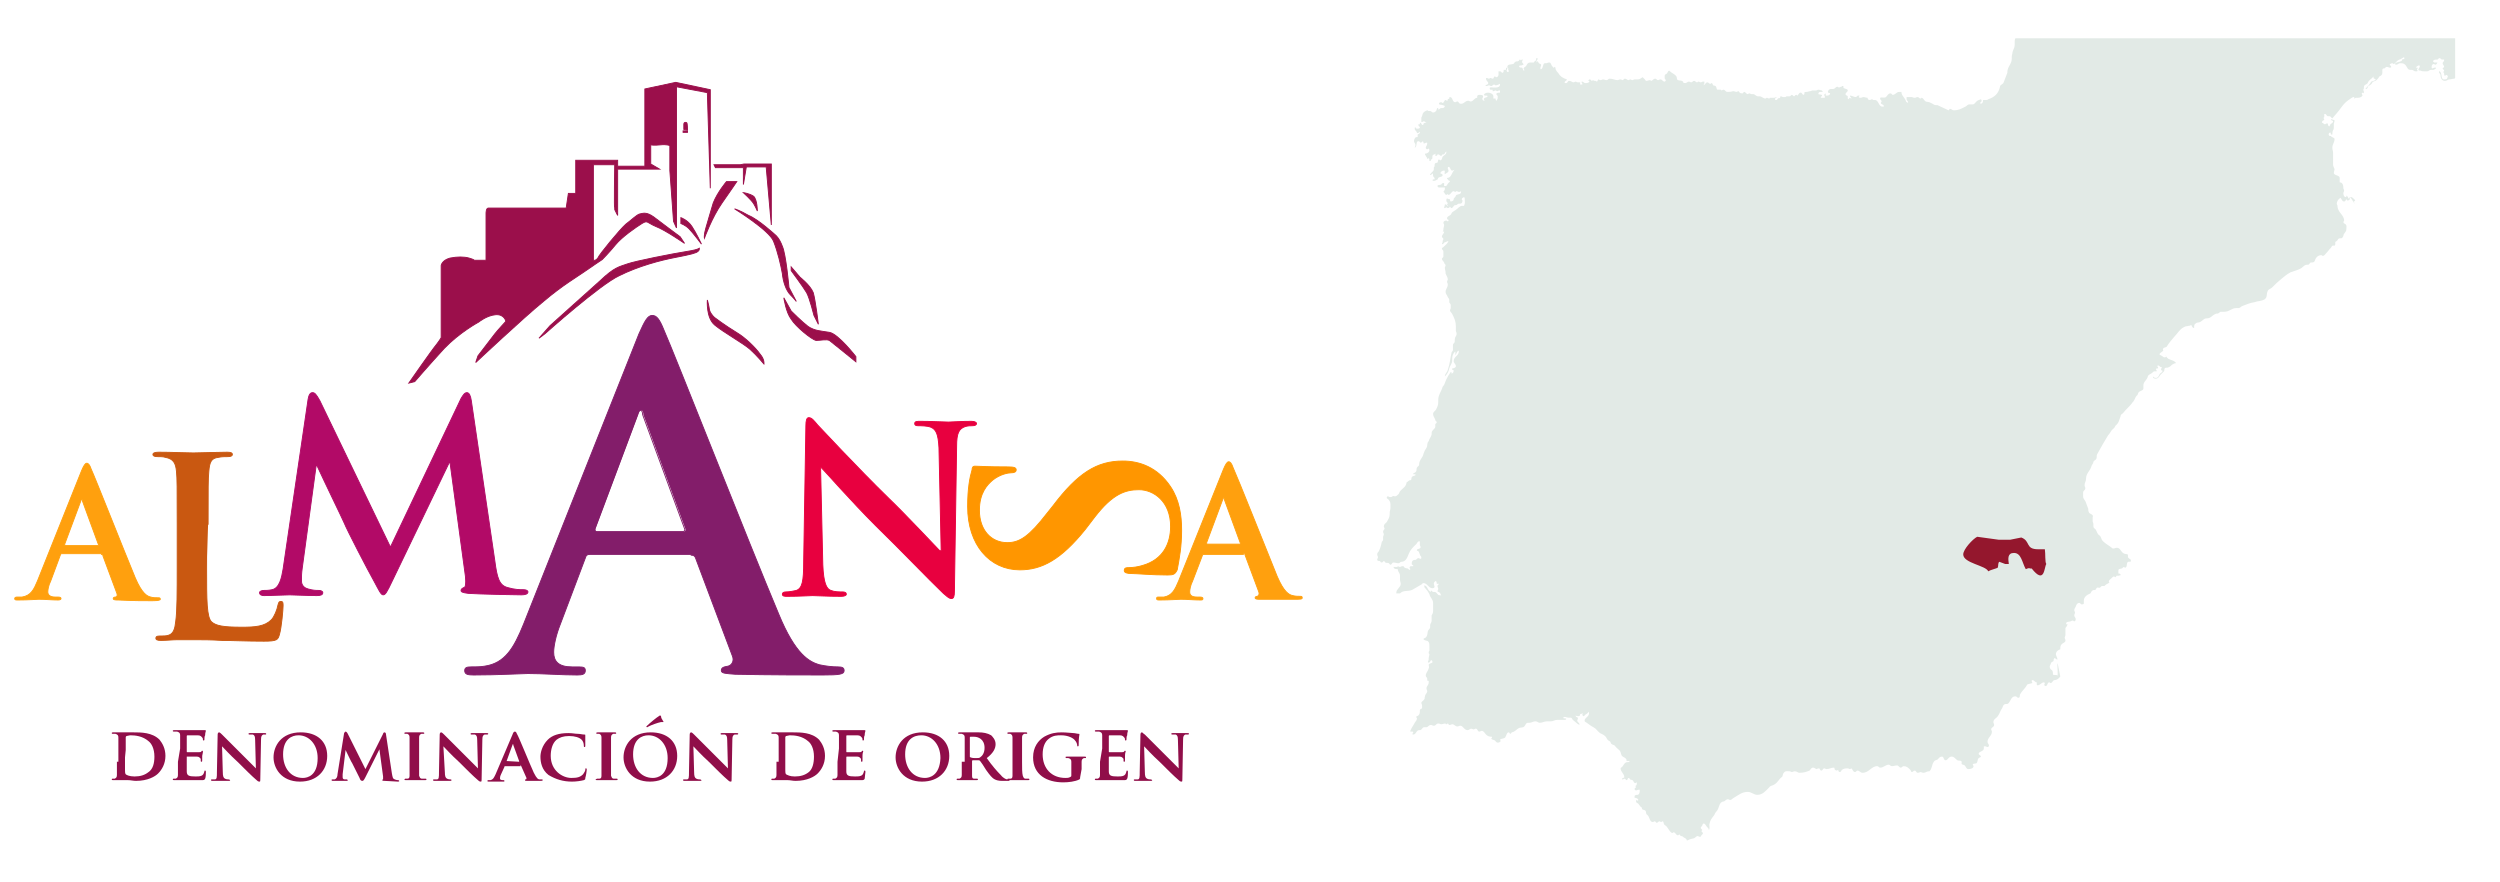 <?xml version="1.0" encoding="utf-8"?>
<!-- Generator: Adobe Illustrator 27.0.0, SVG Export Plug-In . SVG Version: 6.00 Build 0)  -->
<svg version="1.1" id="Capa_1" xmlns="http://www.w3.org/2000/svg" xmlns:xlink="http://www.w3.org/1999/xlink" x="0px" y="0px"
	 viewBox="0 0 340 120" style="enable-background:new 0 0 340 120;" xml:space="preserve">
<style type="text/css">
	.st0{fill:#C95811;}
	.st1{fill:none;stroke:#C95811;stroke-width:0.127;stroke-miterlimit:3.864;}
	.st2{fill:#B20A67;}
	.st3{fill:none;stroke:#B20A67;stroke-width:0.127;stroke-miterlimit:3.864;}
	.st4{fill:#E8003F;}
	.st5{fill:none;stroke:#E8003F;stroke-width:0.127;stroke-miterlimit:3.864;}
	.st6{fill:#FF9600;}
	.st7{fill:none;stroke:#FF9600;stroke-width:0.127;stroke-miterlimit:3.864;}
	.st8{fill-rule:evenodd;clip-rule:evenodd;fill:#831D6A;}
	.st9{fill:none;stroke:#831D6A;stroke-width:0.127;stroke-miterlimit:3.864;}
	.st10{fill-rule:evenodd;clip-rule:evenodd;fill:#FFA00E;}
	.st11{fill:none;stroke:#FFA00E;stroke-width:0.127;stroke-miterlimit:3.864;}
	.st12{fill-rule:evenodd;clip-rule:evenodd;fill:#900E49;}
	.st13{fill:#900E49;}
	.st14{fill-rule:evenodd;clip-rule:evenodd;fill:#9B0F4B;}
	.st15{fill:none;stroke:#9B0F4B;stroke-width:0.127;stroke-miterlimit:3.864;}
	.st16{fill:#9B0F4B;}
	.st17{fill:#E2EAE6;}
	.st18{fill:#94172D;}
</style>
<g>
	<path class="st0" d="M28.3,71.3c0-5.2,0-6.1,0.1-7.2c0.1-1.2,0.3-1.8,1.3-1.9c0.4-0.1,0.9-0.1,1.3-0.1c0.4,0,0.6-0.1,0.6-0.3
		c0-0.2-0.2-0.3-0.7-0.3c-1.3,0-3.8,0.1-4.6,0.1c-0.9,0-3.1-0.1-4.7-0.1c-0.5,0-0.8,0.1-0.8,0.3c0,0.2,0.2,0.3,0.6,0.3
		c0.4,0,0.8,0,1.1,0.1c1.1,0.2,1.4,0.8,1.5,1.9c0.1,1.1,0.1,2,0.1,7.2v6c0,3.1,0,5.8-0.2,7.2c-0.1,1-0.3,1.7-1,1.9
		c-0.3,0.1-0.7,0.1-1.2,0.1c-0.4,0-0.5,0.1-0.5,0.3c0,0.2,0.2,0.3,0.7,0.3c0.7,0,1.6-0.1,2.3-0.1c0.8,0,1.6,0,1.9,0
		c1.4,0,2.6,0,4.1,0.1c1.5,0,3.3,0.1,5.7,0.1c1.8,0,1.9-0.2,2.1-0.9c0.3-1,0.5-3.5,0.5-3.9c0-0.4,0-0.6-0.3-0.6
		c-0.3,0-0.3,0.2-0.4,0.5c-0.1,0.6-0.5,1.6-0.9,2c-0.9,0.9-2.2,1-4,1c-2.6,0-3.5-0.2-4.1-0.7c-0.7-0.6-0.7-3-0.7-7.3"/>
	<path class="st1" d="M28.3,71.3c0-5.2,0-6.1,0.1-7.2c0.1-1.2,0.3-1.8,1.3-1.9c0.4-0.1,0.9-0.1,1.3-0.1c0.4,0,0.6-0.1,0.6-0.3
		c0-0.2-0.2-0.3-0.7-0.3c-1.3,0-3.8,0.1-4.6,0.1c-0.9,0-3.1-0.1-4.7-0.1c-0.5,0-0.8,0.1-0.8,0.3c0,0.2,0.2,0.3,0.6,0.3
		c0.4,0,0.8,0,1.1,0.1c1.1,0.2,1.4,0.8,1.5,1.9c0.1,1.1,0.1,2,0.1,7.2v6c0,3.1,0,5.8-0.2,7.2c-0.1,1-0.3,1.7-1,1.9
		c-0.3,0.1-0.7,0.1-1.2,0.1c-0.4,0-0.5,0.1-0.5,0.3c0,0.2,0.2,0.3,0.7,0.3c0.7,0,1.6-0.1,2.3-0.1c0.8,0,1.6,0,1.9,0
		c1.4,0,2.6,0,4.1,0.1c1.5,0,3.3,0.1,5.7,0.1c1.8,0,1.9-0.2,2.1-0.9c0.3-1,0.5-3.5,0.5-3.9c0-0.4,0-0.6-0.3-0.6
		c-0.3,0-0.3,0.2-0.4,0.5c-0.1,0.6-0.5,1.6-0.9,2c-0.9,0.9-2.2,1-4,1c-2.6,0-3.5-0.2-4.1-0.7c-0.7-0.6-0.7-3-0.7-7.3V71.3z"/>
	<path class="st2" d="M38.5,77.4C38.3,78.6,38,80,37,80.2c-0.5,0.1-0.8,0.1-1.1,0.1c-0.3,0-0.6,0.1-0.6,0.3c0,0.3,0.3,0.4,0.6,0.4
		c1.1,0,2.8-0.1,3.5-0.1c0.6,0,2.2,0.1,3.7,0.1c0.5,0,0.8-0.1,0.8-0.4c0-0.2-0.3-0.3-0.5-0.3c-0.4,0-0.8,0-1.5-0.2
		C41.5,80,41,79.7,41,79c0-0.6,0-1,0.1-1.7L43,63.3h0.1c1.2,2.6,3.4,7.1,3.7,7.8c0.4,1,3.2,6.4,4.1,8c0.6,1.1,0.9,1.8,1.2,1.8
		c0.3,0,0.5-0.3,1.3-2l7.7-16h0.1l2.1,15.5c0.1,1,0,1.5-0.2,1.5c-0.2,0.1-0.4,0.2-0.4,0.4c0,0.2,0.2,0.3,1,0.4
		c1.4,0.1,6.3,0.2,7.2,0.2c0.5,0,0.9-0.1,0.9-0.4c0-0.2-0.3-0.3-0.6-0.3c-0.5,0-1.2,0-2.2-0.3c-1.1-0.3-1.4-1.3-1.7-3.6l-3.2-21.8
		c-0.1-0.7-0.3-1.1-0.6-1.1c-0.3,0-0.5,0.3-0.8,0.8l-9.6,20.2l-9.6-19.9c-0.5-0.9-0.7-1.1-1-1.1c-0.3,0-0.5,0.3-0.6,0.9"/>
	<path class="st3" d="M38.5,77.4C38.3,78.6,38,80,37,80.2c-0.5,0.1-0.8,0.1-1.1,0.1c-0.3,0-0.6,0.1-0.6,0.3c0,0.3,0.3,0.4,0.6,0.4
		c1.1,0,2.8-0.1,3.5-0.1c0.6,0,2.2,0.1,3.7,0.1c0.5,0,0.8-0.1,0.8-0.4c0-0.2-0.3-0.3-0.5-0.3c-0.4,0-0.8,0-1.5-0.2
		C41.5,80,41,79.7,41,79c0-0.6,0-1,0.1-1.7L43,63.3h0.1c1.2,2.6,3.4,7.1,3.7,7.8c0.4,1,3.2,6.4,4.1,8c0.6,1.1,0.9,1.8,1.2,1.8
		c0.3,0,0.5-0.3,1.3-2l7.7-16h0.1l2.1,15.5c0.1,1,0,1.5-0.2,1.5c-0.2,0.1-0.4,0.2-0.4,0.4c0,0.2,0.2,0.3,1,0.4
		c1.4,0.1,6.3,0.2,7.2,0.2c0.5,0,0.9-0.1,0.9-0.4c0-0.2-0.3-0.3-0.6-0.3c-0.5,0-1.2,0-2.2-0.3c-1.1-0.3-1.4-1.3-1.7-3.6l-3.2-21.8
		c-0.1-0.7-0.3-1.1-0.6-1.1c-0.3,0-0.5,0.3-0.8,0.8l-9.6,20.2l-9.6-19.9c-0.5-0.9-0.7-1.1-1-1.1c-0.3,0-0.5,0.3-0.6,0.9L38.5,77.4z"
		/>
	<path class="st4" d="M111.6,63.6h0.1c0.6,0.6,4,4.5,7.4,7.9c3.3,3.2,7.2,7.3,9.2,9.2c0.4,0.3,0.7,0.7,1.1,0.7c0.3,0,0.4-0.3,0.4-1
		l0.3-19.7c0-1.8,0.3-2.4,1.2-2.7c0.4-0.1,0.6-0.1,0.9-0.1c0.4,0,0.6-0.1,0.6-0.3c0-0.2-0.3-0.3-0.7-0.3c-1.5,0-2.7,0.1-3.1,0.1
		c-0.7,0-2.2-0.1-3.8-0.1c-0.5,0-0.8,0-0.8,0.3c0,0.2,0.1,0.3,0.5,0.3c0.4,0,1.2,0,1.7,0.2c0.7,0.3,1,0.9,1.1,2.8l0.3,14h-0.2
		c-0.5-0.5-4.7-5-6.9-7.1c-4.6-4.5-9.3-9.6-9.7-10c-0.5-0.6-0.8-1-1.2-1c-0.3,0-0.4,0.4-0.4,1.1l-0.3,18.5c0,2.7-0.2,3.6-1,3.9
		c-0.4,0.1-1,0.2-1.4,0.2c-0.3,0-0.5,0.1-0.5,0.3c0,0.3,0.3,0.3,0.7,0.3c1.6,0,3.1-0.1,3.4-0.1c0.6,0,1.9,0.1,3.9,0.1
		c0.4,0,0.7-0.1,0.7-0.3c0-0.2-0.2-0.3-0.5-0.3c-0.5,0-1.1,0-1.6-0.2c-0.6-0.2-1-1-1.1-3.5"/>
	<path class="st5" d="M111.6,63.6h0.1c0.6,0.6,4,4.5,7.4,7.9c3.3,3.2,7.2,7.3,9.2,9.2c0.4,0.3,0.7,0.7,1.1,0.7c0.3,0,0.4-0.3,0.4-1
		l0.3-19.7c0-1.8,0.3-2.4,1.2-2.7c0.4-0.1,0.6-0.1,0.9-0.1c0.4,0,0.6-0.1,0.6-0.3c0-0.2-0.3-0.3-0.7-0.3c-1.5,0-2.7,0.1-3.1,0.1
		c-0.7,0-2.2-0.1-3.8-0.1c-0.5,0-0.8,0-0.8,0.3c0,0.2,0.1,0.3,0.5,0.3c0.4,0,1.2,0,1.7,0.2c0.7,0.3,1,0.9,1.1,2.8l0.3,14h-0.2
		c-0.5-0.5-4.7-5-6.9-7.1c-4.6-4.5-9.3-9.6-9.7-10c-0.5-0.6-0.8-1-1.2-1c-0.3,0-0.4,0.4-0.4,1.1l-0.3,18.5c0,2.7-0.2,3.6-1,3.9
		c-0.4,0.1-1,0.2-1.4,0.2c-0.3,0-0.5,0.1-0.5,0.3c0,0.3,0.3,0.3,0.7,0.3c1.6,0,3.1-0.1,3.4-0.1c0.6,0,1.9,0.1,3.9,0.1
		c0.4,0,0.7-0.1,0.7-0.3c0-0.2-0.2-0.3-0.5-0.3c-0.5,0-1.1,0-1.6-0.2c-0.6-0.2-1-1-1.1-3.5L111.6,63.6z"/>
	<path class="st6" d="M160.7,72.1c0-2-0.3-4.1-1.5-5.9c-1.8-2.7-4.3-3.5-6.5-3.5c-3.5,0-6.1,1.6-9.5,6.1l-0.8,1
		c-2.4,3.1-3.7,4-5.4,4c-2.2,0-3.8-1.7-3.8-4.4c0-2.4,1.1-3.5,1.8-4.1c1-0.8,2.1-1,2.5-1c0.4,0,0.7-0.1,0.7-0.4
		c0-0.3-0.3-0.4-1.1-0.4c-2.9,0-4-0.1-4.5-0.1c-0.3,0-0.4,0.2-0.4,0.5c-0.3,1-0.6,2.5-0.6,5c0,5.2,3,8.6,7.1,8.6
		c3,0,5.6-1.4,8.9-5.5l1.3-1.7c2.4-3.1,4.1-3.7,6-3.7c2,0,4.3,1.6,4.3,5c0,2.3-1,4.5-3.8,5.3c-0.6,0.2-1.4,0.3-1.9,0.3
		c-0.3,0-0.6,0-0.6,0.4c0,0.3,0.4,0.4,1,0.4c0.6,0,2.8,0.2,4.9,0.2c0.8,0,1-0.1,1.3-0.7C160.4,75.9,160.7,74.3,160.7,72.1"/>
	<path class="st7" d="M160.7,72.1c0-2-0.3-4.1-1.5-5.9c-1.8-2.7-4.3-3.5-6.5-3.5c-3.5,0-6.1,1.6-9.5,6.1l-0.8,1
		c-2.4,3.1-3.7,4-5.4,4c-2.2,0-3.8-1.7-3.8-4.4c0-2.4,1.1-3.5,1.8-4.1c1-0.8,2.1-1,2.5-1c0.4,0,0.7-0.1,0.7-0.4
		c0-0.3-0.3-0.4-1.1-0.4c-2.9,0-4-0.1-4.5-0.1c-0.3,0-0.4,0.2-0.4,0.5c-0.3,1-0.6,2.5-0.6,5c0,5.2,3,8.6,7.1,8.6
		c3,0,5.6-1.4,8.9-5.5l1.3-1.7c2.4-3.1,4.1-3.7,6-3.7c2,0,4.3,1.6,4.3,5c0,2.3-1,4.5-3.8,5.3c-0.6,0.2-1.4,0.3-1.9,0.3
		c-0.3,0-0.6,0-0.6,0.4c0,0.3,0.4,0.4,1,0.4c0.6,0,2.8,0.2,4.9,0.2c0.8,0,1-0.1,1.3-0.7C160.4,75.9,160.7,74.3,160.7,72.1z"/>
	<path class="st8" d="M81.2,72.3c-0.2,0-0.3-0.2-0.2-0.4l5.8-15.5c0.1-0.3,0.2-0.6,0.4-0.6c0.2,0,0.3,0.3,0.3,0.6l5.7,15.5
		c0.1,0.2,0,0.4-0.3,0.4 M94,75.5c0.3,0,0.5,0.1,0.6,0.4l5,13.3c0.3,0.7-0.1,1.3-0.6,1.4c-0.6,0.1-0.9,0.2-0.9,0.6
		c0,0.4,0.7,0.4,1.9,0.5c5,0.1,9.6,0.1,11.9,0.1c2.3,0,2.9-0.1,2.9-0.6c0-0.4-0.3-0.5-0.8-0.5c-0.8,0-1.7-0.1-2.6-0.3
		c-1.3-0.4-3.2-1.3-5.5-6.9c-4-9.5-14.1-35.2-15.6-38.6c-0.6-1.5-1-2-1.6-2c-0.6,0-1,0.7-1.8,2.5L71.2,84.9
		c-1.3,3.2-2.5,5.3-5.3,5.7c-0.5,0.1-1.4,0.1-1.9,0.1c-0.5,0-0.8,0.1-0.8,0.5c0,0.5,0.4,0.6,1.2,0.6c3.3,0,6.7-0.2,7.4-0.2
		c1.9,0,4.7,0.2,6.7,0.2c0.7,0,1.1-0.1,1.1-0.6c0-0.4-0.2-0.5-0.9-0.5h-0.9c-1.9,0-2.5-0.8-2.5-2c0-0.8,0.3-2.3,0.9-3.8l3.4-9
		c0.1-0.4,0.3-0.5,0.6-0.5H94z"/>
	<path class="st9" d="M81.2,72.3c-0.3,0-0.3-0.2-0.3-0.4l5.8-15.5c0.1-0.3,0.2-0.6,0.4-0.6c0.2,0,0.3,0.3,0.3,0.6l5.7,15.5
		c0.1,0.2,0,0.4-0.3,0.4H81.2z M94,75.5c0.3,0,0.5,0.1,0.6,0.4l5,13.3c0.3,0.7-0.1,1.3-0.6,1.4c-0.6,0.1-0.9,0.2-0.9,0.6
		c0,0.4,0.7,0.4,1.9,0.5c5,0.1,9.6,0.1,11.9,0.1c2.3,0,2.9-0.1,2.9-0.6c0-0.4-0.3-0.5-0.8-0.5c-0.8,0-1.7-0.1-2.6-0.3
		c-1.3-0.4-3.2-1.3-5.5-6.9c-4-9.5-14.1-35.2-15.6-38.6c-0.6-1.5-1-2-1.6-2c-0.6,0-1,0.7-1.8,2.5L71.2,84.9
		c-1.3,3.2-2.5,5.3-5.3,5.7c-0.5,0.1-1.4,0.1-1.9,0.1c-0.5,0-0.8,0.1-0.8,0.5c0,0.5,0.4,0.6,1.2,0.6c3.3,0,6.7-0.2,7.4-0.2
		c1.9,0,4.7,0.2,6.7,0.2c0.7,0,1.1-0.1,1.1-0.6c0-0.4-0.2-0.5-0.9-0.5h-0.9c-1.9,0-2.5-0.8-2.5-2c0-0.8,0.3-2.3,0.9-3.8l3.4-9
		c0.1-0.4,0.3-0.5,0.6-0.5H94z"/>
	<path class="st10" d="M164.2,74c-0.1,0-0.1-0.1-0.1-0.2l2.2-5.9c0-0.1,0.1-0.2,0.1-0.2c0.1,0,0.1,0.1,0.1,0.2l2.2,6
		c0,0.1,0,0.1-0.1,0.1 M169.1,75.2c0.1,0,0.2,0,0.2,0.2l1.9,5.1c0.1,0.3,0,0.5-0.2,0.6c-0.2,0-0.3,0.1-0.3,0.2
		c0,0.2,0.3,0.2,0.7,0.2c1.9,0,3.7,0,4.6,0c0.9,0,1.1,0,1.1-0.2c0-0.2-0.1-0.2-0.3-0.2c-0.3,0-0.6,0-1-0.1c-0.5-0.1-1.2-0.5-2.1-2.6
		c-1.5-3.7-5.4-13.5-6-14.8c-0.2-0.6-0.4-0.8-0.6-0.8c-0.2,0-0.4,0.3-0.7,1l-6.1,15.2c-0.5,1.2-0.9,2-2,2.2c-0.2,0-0.5,0-0.7,0
		c-0.2,0-0.3,0-0.3,0.2c0,0.2,0.1,0.2,0.5,0.2c1.2,0,2.6-0.1,2.8-0.1c0.8,0,1.8,0.1,2.6,0.1c0.3,0,0.4,0,0.4-0.2
		c0-0.1-0.1-0.2-0.4-0.2h-0.4c-0.8,0-1-0.3-1-0.7c0-0.3,0.1-0.9,0.4-1.5l1.3-3.4c0-0.1,0.1-0.2,0.2-0.2H169.1z"/>
	<path class="st11" d="M164.2,74c-0.1,0-0.1-0.1-0.1-0.2l2.2-5.9c0-0.1,0.1-0.2,0.1-0.2c0.1,0,0.1,0.1,0.1,0.2l2.2,6
		c0,0.1,0,0.1-0.1,0.1H164.2z M169.1,75.2c0.1,0,0.2,0,0.2,0.2l1.9,5.1c0.1,0.3,0,0.5-0.2,0.6c-0.2,0-0.3,0.1-0.3,0.2
		c0,0.2,0.3,0.2,0.7,0.2c1.9,0,3.7,0,4.6,0c0.9,0,1.1,0,1.1-0.2c0-0.2-0.1-0.2-0.3-0.2c-0.3,0-0.6,0-1-0.1c-0.5-0.1-1.2-0.5-2.1-2.6
		c-1.5-3.7-5.4-13.5-6-14.8c-0.2-0.6-0.4-0.8-0.6-0.8c-0.2,0-0.4,0.3-0.7,1l-6.1,15.2c-0.5,1.2-0.9,2-2,2.2c-0.2,0-0.5,0-0.7,0
		c-0.2,0-0.3,0-0.3,0.2c0,0.2,0.1,0.2,0.5,0.2c1.2,0,2.6-0.1,2.8-0.1c0.8,0,1.8,0.1,2.6,0.1c0.3,0,0.4,0,0.4-0.2
		c0-0.1-0.1-0.2-0.4-0.2h-0.4c-0.8,0-1-0.3-1-0.7c0-0.3,0.1-0.9,0.4-1.5l1.3-3.4c0-0.1,0.1-0.2,0.2-0.2H169.1z"/>
	<path class="st12" d="M17.1,102c0-0.7,0-1.4,0-1.7c0-0.1,0-0.1,0.1-0.2c0.1,0,0.4-0.1,0.5-0.1c0.7,0,1.7,0.1,2.5,0.8
		c0.4,0.3,0.8,1,0.8,2.1c0,0.9-0.2,1.7-0.8,2.1c-0.5,0.4-1.1,0.6-1.9,0.6c-0.7,0-1.1-0.2-1.2-0.3c-0.1-0.1-0.1-0.4-0.1-0.6
		c0-0.2,0-0.8,0-1.7 M15.9,103.6c0,0.8,0,1.5,0,1.8c0,0.3-0.1,0.4-0.3,0.5c-0.1,0-0.2,0-0.3,0c-0.1,0-0.1,0.1-0.1,0.1
		c0,0.1,0.1,0.1,0.2,0.1c0.2,0,0.4,0,0.6,0c0.2,0,0.4,0,0.5,0c0.2,0,0.5,0,0.9,0c0.4,0,0.7,0.1,1.1,0.1c1.6,0,2.6-0.6,3-1
		c0.5-0.5,1-1.3,1-2.4c0-1-0.4-1.7-0.8-2.2c-1-1-2.5-1-3.6-1c-0.5,0-1.2,0-1.4,0c-0.2,0-0.8,0-1.3,0c-0.1,0-0.2,0-0.2,0.1
		c0,0.1,0.1,0.1,0.1,0.1c0.1,0,0.3,0,0.4,0c0.3,0.1,0.4,0.2,0.4,0.5c0,0.3,0,0.5,0,1.8V103.6z"/>
	<path class="st13" d="M24.2,103.6c0,0.8,0,1.5,0,1.8c0,0.3-0.1,0.4-0.3,0.5c-0.1,0-0.2,0-0.3,0c-0.1,0-0.1,0.1-0.1,0.1
		c0,0.1,0.1,0.1,0.2,0.1c0.2,0,0.4,0,0.6,0c0.2,0,0.4,0,0.5,0c0.3,0,0.6,0,1,0c0.4,0,1,0,1.6,0c0.3,0,0.4,0,0.5-0.2
		c0.1-0.2,0.1-0.8,0.1-0.9c0-0.1,0-0.2-0.1-0.2c-0.1,0-0.1,0-0.1,0.1c-0.1,0.4-0.2,0.5-0.4,0.6c-0.2,0.1-0.6,0.1-0.8,0.1
		c-0.9,0-1.2-0.1-1.2-0.7c0-0.2,0-1,0-1.3V103c0-0.1,0-0.1,0-0.1c0.2,0,1.2,0,1.4,0c0.3,0,0.4,0.2,0.5,0.3c0,0.1,0,0.2,0,0.3
		c0,0,0,0.1,0.1,0.1c0.1,0,0.1-0.1,0.1-0.2c0-0.1,0-0.4,0-0.6c0.1-0.4,0.1-0.6,0.1-0.6c0,0,0-0.1-0.1-0.1c0,0-0.1,0-0.1,0.1
		c-0.1,0.1-0.2,0.1-0.4,0.1c-0.2,0-1.3,0-1.5,0c-0.1,0-0.1,0-0.1-0.1v-2.1c0,0,0-0.1,0.1-0.1c0.2,0,1.2,0,1.4,0
		c0.4,0,0.5,0.2,0.6,0.3c0.1,0.1,0.1,0.2,0.1,0.3c0,0.1,0,0.1,0.1,0.1c0.1,0,0.1-0.1,0.1-0.1c0-0.1,0-0.5,0.1-0.6
		c0-0.4,0.1-0.5,0.1-0.6c0,0,0-0.1-0.1-0.1c0,0-0.1,0-0.1,0c-0.1,0-0.2,0-0.4,0c-0.2,0-2.1,0-2.4,0c-0.3,0-0.8,0-1.3,0
		c-0.1,0-0.2,0-0.2,0.1c0,0.1,0.1,0.1,0.2,0.1c0.1,0,0.3,0,0.4,0c0.3,0.1,0.4,0.2,0.4,0.5c0,0.3,0,0.5,0,1.8"/>
	<path class="st13" d="M30.2,101.5L30.2,101.5c0.2,0.2,1.1,1.2,2.1,2.1c0.9,0.9,2,2,2.6,2.5c0.1,0.1,0.2,0.2,0.4,0.2
		c0.1,0,0.1-0.1,0.1-0.3l0.1-5.4c0-0.5,0.1-0.6,0.3-0.7c0.1,0,0.2,0,0.3,0c0.1,0,0.1,0,0.1-0.1c0-0.1-0.1-0.1-0.2-0.1
		c-0.4,0-0.8,0-0.9,0c-0.2,0-0.7,0-1.1,0c-0.1,0-0.2,0-0.2,0.1c0,0,0,0.1,0.1,0.1c0.1,0,0.3,0,0.5,0c0.2,0.1,0.3,0.2,0.3,0.8
		l0.1,3.8h0c-0.1-0.1-1.3-1.3-1.9-1.9c-1.3-1.3-2.6-2.6-2.7-2.7c-0.1-0.1-0.3-0.3-0.4-0.3c-0.1,0-0.2,0.1-0.2,0.3l-0.1,5.1
		c0,0.7,0,1-0.3,1c-0.1,0-0.3,0-0.4,0c-0.1,0-0.1,0-0.1,0.1c0,0.1,0.1,0.1,0.2,0.1c0.5,0,0.9,0,1,0c0.2,0,0.6,0,1.2,0
		c0.1,0,0.2,0,0.2-0.1c0,0-0.1-0.1-0.2-0.1c-0.1,0-0.3,0-0.5-0.1c-0.2-0.1-0.3-0.3-0.3-0.9"/>
	<path class="st12" d="M41.2,105.8c-1.7,0-2.7-1.4-2.7-3.2c0-2.1,1.2-2.6,2.1-2.6c1.4,0,2.6,1.2,2.6,3.1
		C43.2,105.5,41.8,105.8,41.2,105.8 M40.8,106.3c2.3,0,3.7-1.5,3.7-3.5c0-2-1.4-3.2-3.6-3.2c-2.7,0-3.7,1.9-3.7,3.4
		C37.2,104.4,38.2,106.3,40.8,106.3"/>
	<path class="st13" d="M45.9,105.3c0,0.3-0.1,0.6-0.4,0.7c-0.1,0-0.2,0-0.3,0c-0.1,0-0.1,0-0.1,0.1c0,0.1,0.1,0.1,0.2,0.1
		c0.3,0,0.7,0,0.9,0c0.2,0,0.6,0,0.9,0c0.1,0,0.2,0,0.2-0.1c0,0-0.1-0.1-0.1-0.1c-0.1,0-0.2,0-0.3,0c-0.2,0-0.3-0.1-0.3-0.3
		c0-0.1,0-0.3,0-0.4l0.4-3.3h0c0.3,0.6,0.8,1.7,0.9,1.8c0.1,0.2,0.8,1.6,1,2c0.1,0.3,0.2,0.4,0.4,0.4c0.1,0,0.2-0.1,0.4-0.5l1.9-3.8
		h0l0.5,3.7c0,0.2,0,0.3,0,0.4c-0.1,0-0.1,0-0.1,0.1c0,0.1,0.1,0.1,0.3,0.1c0.3,0,1.6,0.1,1.8,0.1c0.1,0,0.2,0,0.2-0.1
		c0,0-0.1-0.1-0.1-0.1c-0.1,0-0.3,0-0.5-0.1c-0.3-0.1-0.3-0.3-0.4-0.8l-0.8-5.3c0-0.2-0.1-0.3-0.2-0.3c-0.1,0-0.2,0.1-0.2,0.2
		l-2.4,4.8l-2.4-4.8c-0.1-0.2-0.2-0.3-0.3-0.3c-0.1,0-0.1,0.1-0.2,0.2"/>
	<path class="st13" d="M55.7,103.6c0,0.8,0,1.5,0,1.9c0,0.3-0.1,0.4-0.3,0.4c-0.1,0-0.2,0-0.3,0C55,106,55,106,55,106
		c0,0.1,0.1,0.1,0.2,0.1c0.4,0,1,0,1.2,0c0.2,0,0.8,0,1.4,0c0.1,0,0.2,0,0.2-0.1c0,0,0-0.1-0.1-0.1c-0.1,0-0.3,0-0.5,0
		c-0.3,0-0.3-0.2-0.4-0.4c0-0.4,0-1,0-1.9v-1.5c0-1.3,0-1.5,0-1.8c0-0.3,0.1-0.4,0.3-0.5c0.1,0,0.2,0,0.3,0c0.1,0,0.1,0,0.1-0.1
		c0-0.1-0.1-0.1-0.2-0.1c-0.3,0-0.9,0-1.1,0c-0.3,0-0.9,0-1.2,0c-0.1,0-0.2,0-0.2,0.1c0,0.1,0,0.1,0.1,0.1c0.1,0,0.2,0,0.3,0
		c0.2,0.1,0.3,0.2,0.3,0.5c0,0.3,0,0.5,0,1.8"/>
	<path class="st13" d="M60.3,101.5L60.3,101.5c0.2,0.2,1.1,1.2,2.1,2.1c0.9,0.9,2,2,2.6,2.5c0.1,0.1,0.2,0.2,0.4,0.2
		c0.1,0,0.1-0.1,0.1-0.3l0.1-5.4c0-0.5,0.1-0.6,0.3-0.7c0.1,0,0.2,0,0.3,0c0.1,0,0.2,0,0.2-0.1c0-0.1-0.1-0.1-0.2-0.1
		c-0.4,0-0.8,0-0.9,0c-0.2,0-0.7,0-1.1,0c-0.1,0-0.2,0-0.2,0.1c0,0,0,0.1,0.1,0.1c0.1,0,0.3,0,0.5,0c0.2,0.1,0.3,0.2,0.3,0.8
		l0.1,3.8h0c-0.1-0.1-1.3-1.3-1.9-1.9c-1.3-1.3-2.6-2.6-2.7-2.7c-0.1-0.1-0.3-0.3-0.4-0.3c-0.1,0-0.2,0.1-0.2,0.3l-0.1,5.1
		c0,0.7,0,1-0.3,1c-0.1,0-0.3,0-0.4,0c-0.1,0-0.1,0-0.1,0.1c0,0.1,0.1,0.1,0.2,0.1c0.5,0,0.9,0,1,0c0.2,0,0.6,0,1.1,0
		c0.1,0,0.2,0,0.2-0.1c0,0,0-0.1-0.1-0.1c-0.1,0-0.3,0-0.5-0.1c-0.2-0.1-0.3-0.3-0.3-0.9"/>
	<path class="st12" d="M68.9,103.5C68.8,103.5,68.8,103.5,68.9,103.5l0.8-2.2c0,0,0-0.1,0.1-0.1c0,0,0,0,0,0.1l0.8,2.2
		c0,0,0,0.1,0,0.1 M70.8,104C70.8,104,70.8,104,70.8,104l0.8,1.8c0,0.1,0,0.2-0.1,0.2c-0.1,0-0.1,0-0.1,0.1c0,0.1,0.1,0.1,0.3,0.1
		c0.7,0,1.4,0,1.7,0c0.3,0,0.4,0,0.4-0.1c0-0.1,0-0.1-0.1-0.1c-0.1,0-0.2,0-0.3,0c-0.2,0-0.4-0.1-0.8-0.9c-0.6-1.3-2-4.8-2.3-5.3
		c-0.1-0.2-0.1-0.3-0.3-0.3c-0.1,0-0.2,0.1-0.3,0.4l-2.3,5.4c-0.2,0.4-0.3,0.7-0.7,0.8c-0.1,0-0.2,0-0.3,0c-0.1,0-0.1,0-0.1,0.1
		c0,0.1,0,0.1,0.2,0.1c0.5,0,0.9,0,1,0c0.3,0,0.7,0,1,0c0.1,0,0.1,0,0.1-0.1c0,0,0-0.1-0.1-0.1h-0.1c-0.3,0-0.4-0.1-0.4-0.2
		c0-0.1,0-0.3,0.1-0.5l0.5-1.1c0-0.1,0-0.1,0.1-0.1H70.8z"/>
	<path class="st13" d="M77.8,106.3c0.6,0,1.2-0.1,1.6-0.2c0.2-0.1,0.2-0.1,0.2-0.3c0.1-0.3,0.2-1,0.2-1.1c0-0.1,0-0.2-0.1-0.2
		c-0.1,0-0.1,0-0.1,0.2c0,0.2-0.2,0.4-0.3,0.6c-0.4,0.4-0.8,0.5-1.6,0.5c-1.2,0-2.8-1-2.8-3c0-0.8,0.2-1.7,0.8-2.2
		c0.4-0.3,0.9-0.5,1.7-0.5c0.8,0,1.4,0.2,1.7,0.5c0.2,0.2,0.3,0.5,0.3,0.8c0,0.1,0,0.2,0.1,0.2c0.1,0,0.1-0.1,0.1-0.2
		c0-0.2,0-0.6,0-0.9c0-0.3,0-0.4,0-0.5c0-0.1,0-0.1-0.1-0.1c-0.3,0-0.6-0.1-0.9-0.1c-0.4,0-0.7-0.1-1.3-0.1c-1.3,0-2.2,0.3-2.8,0.9
		c-0.8,0.8-1,1.8-1,2.3c0,0.8,0.2,1.8,1.1,2.5C75.6,106,76.6,106.3,77.8,106.3"/>
	<path class="st13" d="M81.8,103.6c0,0.8,0,1.5,0,1.9c0,0.3-0.1,0.4-0.3,0.4c-0.1,0-0.2,0-0.3,0C81,106,81,106,81,106
		c0,0.1,0.1,0.1,0.2,0.1c0.3,0,1,0,1.2,0c0.2,0,0.8,0,1.4,0c0.1,0,0.2,0,0.2-0.1c0,0,0-0.1-0.1-0.1c-0.1,0-0.3,0-0.4,0
		c-0.3,0-0.3-0.2-0.4-0.4c0-0.4,0-1,0-1.9v-1.5c0-1.3,0-1.5,0-1.8c0-0.3,0.1-0.4,0.3-0.5c0.1,0,0.2,0,0.3,0c0.1,0,0.1,0,0.1-0.1
		c0-0.1-0.1-0.1-0.2-0.1c-0.3,0-0.9,0-1.1,0c-0.2,0-0.9,0-1.2,0c-0.1,0-0.2,0-0.2,0.1c0,0.1,0,0.1,0.1,0.1c0.1,0,0.2,0,0.3,0
		c0.2,0.1,0.3,0.2,0.3,0.5c0,0.3,0,0.5,0,1.8"/>
	<path class="st12" d="M89.9,97.4c-0.1-0.1-0.1-0.1-0.1-0.1c0,0-0.1,0-0.2,0.1c-0.2,0.1-1.2,0.9-1.6,1.3c-0.1,0.1-0.1,0.1-0.1,0.1
		c0,0,0,0.1,0.1,0.1c0,0,0.1,0,0.2-0.1c0.4-0.2,1.2-0.5,1.7-0.6c0.2,0,0.3,0,0.3,0c0,0,0.1,0,0-0.1C90,97.8,89.9,97.6,89.9,97.4
		 M88.8,105.8c-1.7,0-2.7-1.4-2.7-3.2c0-2.1,1.2-2.6,2.1-2.6c1.4,0,2.6,1.2,2.6,3.1C90.8,105.5,89.4,105.8,88.8,105.8 M88.4,106.3
		c2.3,0,3.7-1.5,3.7-3.5c0-2-1.4-3.2-3.6-3.2c-2.7,0-3.7,1.9-3.7,3.4C84.8,104.4,85.8,106.3,88.4,106.3"/>
	<path class="st13" d="M94.3,101.5L94.3,101.5c0.2,0.2,1.1,1.2,2.1,2.1c0.9,0.9,2,2,2.6,2.5c0.1,0.1,0.2,0.2,0.4,0.2
		c0.1,0,0.1-0.1,0.1-0.3l0.1-5.4c0-0.5,0.1-0.6,0.3-0.7c0.1,0,0.2,0,0.3,0c0.1,0,0.2,0,0.2-0.1c0-0.1-0.1-0.1-0.2-0.1
		c-0.4,0-0.8,0-0.9,0c-0.2,0-0.7,0-1.1,0c-0.1,0-0.2,0-0.2,0.1c0,0,0,0.1,0.1,0.1c0.1,0,0.3,0,0.5,0c0.2,0.1,0.3,0.2,0.3,0.8
		l0.1,3.8h0c-0.1-0.1-1.3-1.3-1.9-1.9c-1.3-1.3-2.6-2.6-2.7-2.7c-0.1-0.1-0.3-0.3-0.4-0.3c-0.1,0-0.2,0.1-0.2,0.3l-0.1,5.1
		c0,0.7,0,1-0.3,1c-0.1,0-0.3,0-0.4,0c-0.1,0-0.1,0-0.1,0.1c0,0.1,0.1,0.1,0.2,0.1c0.5,0,0.9,0,1,0c0.2,0,0.6,0,1.1,0
		c0.1,0,0.2,0,0.2-0.1c0,0-0.1-0.1-0.2-0.1c-0.1,0-0.3,0-0.5-0.1c-0.2-0.1-0.3-0.3-0.3-0.9"/>
	<path class="st12" d="M106.8,102c0-0.7,0-1.4,0-1.7c0-0.1,0-0.1,0.1-0.2c0.1,0,0.4-0.1,0.5-0.1c0.7,0,1.7,0.1,2.5,0.8
		c0.4,0.3,0.8,1,0.8,2.1c0,0.9-0.2,1.7-0.7,2.1c-0.5,0.4-1.1,0.6-1.9,0.6c-0.7,0-1-0.2-1.2-0.3c-0.1-0.1-0.1-0.4-0.1-0.6
		c0-0.2,0-0.8,0-1.7 M105.6,103.6c0,0.8,0,1.5,0,1.8c0,0.3-0.1,0.4-0.3,0.5c-0.1,0-0.2,0-0.3,0c-0.1,0-0.1,0.1-0.1,0.1
		c0,0.1,0.1,0.1,0.2,0.1c0.2,0,0.4,0,0.6,0c0.2,0,0.4,0,0.5,0c0.2,0,0.6,0,0.9,0c0.4,0,0.7,0.1,1.1,0.1c1.6,0,2.6-0.6,3-1
		c0.5-0.5,1-1.3,1-2.4c0-1-0.4-1.7-0.8-2.2c-1-1-2.5-1-3.6-1c-0.5,0-1.2,0-1.4,0c-0.3,0-0.8,0-1.3,0c-0.1,0-0.2,0-0.2,0.1
		c0,0.1,0.1,0.1,0.2,0.1c0.1,0,0.3,0,0.4,0c0.3,0.1,0.4,0.2,0.4,0.5c0,0.3,0,0.5,0,1.8V103.6z"/>
	<path class="st13" d="M113.9,103.6c0,0.8,0,1.5,0,1.8c0,0.3-0.1,0.4-0.3,0.5c-0.1,0-0.2,0-0.3,0c-0.1,0-0.1,0.1-0.1,0.1
		c0,0.1,0.1,0.1,0.2,0.1c0.2,0,0.4,0,0.6,0c0.2,0,0.4,0,0.5,0c0.3,0,0.6,0,1,0c0.4,0,1,0,1.6,0c0.3,0,0.4,0,0.5-0.2
		c0-0.2,0.1-0.8,0.1-0.9c0-0.1,0-0.2-0.1-0.2c-0.1,0-0.1,0-0.1,0.1c-0.1,0.4-0.2,0.5-0.4,0.6c-0.2,0.1-0.6,0.1-0.8,0.1
		c-0.9,0-1.2-0.1-1.2-0.7c0-0.2,0-1,0-1.3V103c0-0.1,0-0.1,0.1-0.1c0.2,0,1.2,0,1.4,0c0.3,0,0.4,0.2,0.5,0.3c0,0.1,0,0.2,0,0.3
		c0,0,0,0.1,0.1,0.1c0.1,0,0.1-0.1,0.1-0.2c0-0.1,0-0.4,0-0.6c0-0.4,0.1-0.6,0.1-0.6c0,0,0-0.1-0.1-0.1c0,0-0.1,0-0.1,0.1
		c-0.1,0.1-0.2,0.1-0.4,0.1c-0.2,0-1.4,0-1.6,0c-0.1,0-0.1,0-0.1-0.1v-2.1c0,0,0-0.1,0.1-0.1c0.2,0,1.2,0,1.4,0
		c0.4,0,0.5,0.2,0.6,0.3c0.1,0.1,0.1,0.2,0.1,0.3c0,0.1,0,0.1,0.1,0.1c0.1,0,0.1-0.1,0.1-0.1c0-0.1,0-0.5,0.1-0.6
		c0-0.4,0.1-0.5,0.1-0.6c0,0,0-0.1-0.1-0.1c0,0-0.1,0-0.1,0c-0.1,0-0.2,0-0.4,0c-0.2,0-2.1,0-2.4,0c-0.3,0-0.8,0-1.3,0
		c-0.1,0-0.2,0-0.2,0.1c0,0.1,0.1,0.1,0.1,0.1c0.1,0,0.3,0,0.4,0c0.3,0.1,0.4,0.2,0.4,0.5c0,0.3,0,0.5,0,1.8"/>
	<path class="st12" d="M125.8,105.8c-1.7,0-2.7-1.4-2.7-3.2c0-2.1,1.2-2.6,2.2-2.6c1.4,0,2.6,1.2,2.6,3.1
		C127.8,105.5,126.4,105.8,125.8,105.8 M125.4,106.3c2.3,0,3.7-1.5,3.7-3.5c0-2-1.4-3.2-3.6-3.2c-2.7,0-3.7,1.9-3.7,3.4
		C121.8,104.4,122.8,106.3,125.4,106.3"/>
	<path class="st12" d="M131.9,100.3c0-0.1,0-0.1,0.1-0.1c0.1,0,0.3,0,0.5,0c0.5,0,1.4,0.3,1.4,1.5c0,0.7-0.3,1.1-0.6,1.3
		c-0.1,0.1-0.3,0.1-0.6,0.1c-0.2,0-0.5,0-0.7-0.1c-0.1,0-0.1-0.1-0.1-0.1 M130.8,103.6c0,0.8,0,1.5,0,1.8c0,0.3-0.1,0.4-0.3,0.5
		c-0.1,0-0.2,0-0.3,0c-0.1,0-0.1,0.1-0.1,0.1c0,0.1,0.1,0.1,0.2,0.1c0.4,0,0.9,0,1.1,0c0.1,0,0.9,0,1.4,0c0.1,0,0.2,0,0.2-0.1
		c0,0,0-0.1-0.1-0.1c-0.1,0-0.3,0-0.4,0c-0.3,0-0.3-0.2-0.3-0.5c0-0.4,0-1,0-1.8v-0.1c0,0,0-0.1,0.1-0.1l0.8,0c0.1,0,0.1,0,0.2,0.1
		c0.1,0.1,0.5,0.7,0.8,1.2c0.5,0.7,0.8,1.1,1.2,1.3c0.2,0.1,0.5,0.2,1,0.2h0.8c0.1,0,0.2,0,0.2-0.1c0,0,0-0.1-0.1-0.1
		c-0.1,0-0.1,0-0.2,0c-0.1,0-0.5-0.1-0.9-0.6c-0.5-0.5-1.2-1.3-1.9-2.3c0.9-0.7,1.2-1.3,1.2-1.9c0-0.6-0.4-1-0.6-1.2
		c-0.5-0.3-1.1-0.4-1.7-0.4c-0.3,0-1.1,0-1.4,0c-0.2,0-0.7,0-1.2,0c-0.1,0-0.2,0-0.2,0.1c0,0.1,0.1,0.1,0.1,0.1c0.1,0,0.3,0,0.4,0
		c0.3,0.1,0.4,0.2,0.4,0.5c0,0.3,0,0.5,0,1.8V103.6z"/>
	<path class="st13" d="M137.7,103.6c0,0.8,0,1.5,0,1.9c0,0.3-0.1,0.4-0.3,0.4c-0.1,0-0.2,0-0.3,0c-0.1,0-0.1,0.1-0.1,0.1
		c0,0.1,0.1,0.1,0.2,0.1c0.4,0,1,0,1.2,0c0.2,0,0.8,0,1.4,0c0.1,0,0.2,0,0.2-0.1c0,0,0-0.1-0.1-0.1c-0.1,0-0.3,0-0.4,0
		c-0.3,0-0.3-0.2-0.4-0.4c-0.1-0.4-0.1-1-0.1-1.9v-1.5c0-1.3,0-1.5,0-1.8c0-0.3,0.1-0.4,0.3-0.5c0.1,0,0.2,0,0.3,0
		c0.1,0,0.1,0,0.1-0.1c0-0.1-0.1-0.1-0.2-0.1c-0.3,0-0.9,0-1.1,0c-0.3,0-0.9,0-1.2,0c-0.1,0-0.2,0-0.2,0.1c0,0.1,0.1,0.1,0.1,0.1
		c0.1,0,0.2,0,0.3,0c0.2,0.1,0.3,0.2,0.3,0.5c0,0.3,0,0.5,0,1.8"/>
	<path class="st13" d="M147.1,104.6c0-0.4,0-0.8,0-1c0-0.3,0.1-0.4,0.3-0.5c0.1,0,0.2,0,0.2,0c0.1,0,0.1,0,0.1-0.1
		c0-0.1-0.1-0.1-0.2-0.1c-0.3,0-0.7,0-1,0c-0.3,0-0.9,0-1.4,0c-0.1,0-0.2,0-0.2,0.1c0,0,0.1,0.1,0.1,0.1c0.1,0,0.3,0,0.3,0
		c0.3,0.1,0.4,0.2,0.4,0.5c0,0.3,0,0.6,0,1v0.8c0,0.2,0,0.2-0.2,0.3c-0.2,0.1-0.4,0.1-0.6,0.1c-1.9,0-3.1-1.3-3.1-3.2
		c0-1,0.3-1.7,0.8-2.1c0.6-0.5,1.2-0.5,1.7-0.5c1,0,1.7,0.4,1.9,0.7c0.2,0.2,0.3,0.5,0.3,0.7c0,0.1,0,0.1,0.1,0.1
		c0.1,0,0.1-0.1,0.1-0.2c0-1.1,0.1-1.3,0.1-1.4c0-0.1,0-0.1-0.1-0.1c-0.2,0-0.5-0.1-0.7-0.1c-0.2,0-1-0.1-1.6-0.1
		c-0.8,0-1.5,0.1-2.4,0.6c-0.8,0.5-1.5,1.4-1.5,2.8c0,2.4,1.9,3.4,4.1,3.4c0.7,0,1.6-0.1,2.2-0.4c0.1-0.1,0.1-0.1,0.1-0.3"/>
	<path class="st13" d="M149.6,103.6c0,0.8,0,1.5,0,1.8c0,0.3-0.1,0.4-0.3,0.5c-0.1,0-0.2,0-0.3,0c-0.1,0-0.1,0.1-0.1,0.1
		c0,0.1,0.1,0.1,0.2,0.1c0.2,0,0.4,0,0.6,0c0.2,0,0.4,0,0.5,0c0.3,0,0.6,0,1,0c0.4,0,1,0,1.6,0c0.3,0,0.4,0,0.5-0.2
		c0.1-0.2,0.1-0.8,0.1-0.9c0-0.1,0-0.2-0.1-0.2c-0.1,0-0.1,0-0.1,0.1c-0.1,0.4-0.2,0.5-0.4,0.6c-0.2,0.1-0.6,0.1-0.8,0.1
		c-0.9,0-1.2-0.1-1.2-0.7c0-0.2,0-1,0-1.3V103c0-0.1,0-0.1,0.1-0.1c0.2,0,1.2,0,1.4,0c0.3,0,0.4,0.2,0.5,0.3c0,0.1,0,0.2,0,0.3
		c0,0,0,0.1,0.1,0.1c0.1,0,0.1-0.1,0.1-0.2c0-0.1,0-0.4,0-0.6c0-0.4,0.1-0.6,0.1-0.6c0,0,0-0.1-0.1-0.1c0,0-0.1,0-0.1,0.1
		c-0.1,0.1-0.2,0.1-0.4,0.1c-0.2,0-1.3,0-1.6,0c-0.1,0-0.1,0-0.1-0.1v-2.1c0,0,0-0.1,0.1-0.1c0.2,0,1.2,0,1.4,0
		c0.4,0,0.5,0.2,0.6,0.3c0.1,0.1,0.1,0.2,0.1,0.3c0,0.1,0,0.1,0.1,0.1c0.1,0,0.1-0.1,0.1-0.1c0-0.1,0-0.5,0.1-0.6
		c0-0.4,0.1-0.5,0.1-0.6c0,0,0-0.1-0.1-0.1c0,0-0.1,0-0.1,0c-0.1,0-0.2,0-0.4,0c-0.2,0-2.1,0-2.4,0c-0.3,0-0.8,0-1.3,0
		c-0.1,0-0.2,0-0.2,0.1c0,0.1,0.1,0.1,0.2,0.1c0.1,0,0.3,0,0.4,0c0.3,0.1,0.4,0.2,0.4,0.5c0,0.3,0,0.5,0,1.8"/>
	<path class="st13" d="M155.6,101.5L155.6,101.5c0.2,0.2,1.1,1.2,2.1,2.1c0.9,0.9,2,2,2.6,2.5c0.1,0.1,0.2,0.2,0.4,0.2
		c0.1,0,0.1-0.1,0.1-0.3l0.1-5.4c0-0.5,0.1-0.6,0.3-0.7c0.1,0,0.2,0,0.3,0c0.1,0,0.2,0,0.2-0.1c0-0.1-0.1-0.1-0.2-0.1
		c-0.4,0-0.8,0-0.9,0c-0.2,0-0.7,0-1.1,0c-0.1,0-0.2,0-0.2,0.1c0,0,0,0.1,0.1,0.1c0.1,0,0.3,0,0.5,0c0.2,0.1,0.3,0.2,0.3,0.8
		l0.1,3.8h0c-0.1-0.1-1.3-1.3-1.9-1.9c-1.3-1.3-2.6-2.6-2.7-2.7c-0.2-0.1-0.3-0.3-0.4-0.3c-0.1,0-0.2,0.1-0.2,0.3l-0.1,5.1
		c0,0.7,0,1-0.3,1c-0.1,0-0.3,0-0.4,0c-0.1,0-0.1,0-0.1,0.1c0,0.1,0.1,0.1,0.2,0.1c0.4,0,0.9,0,1,0c0.2,0,0.6,0,1.1,0
		c0.1,0,0.2,0,0.2-0.1c0,0-0.1-0.1-0.2-0.1c-0.1,0-0.3,0-0.5-0.1c-0.2-0.1-0.3-0.3-0.3-0.9"/>
	<path class="st10" d="M8.9,74.2c-0.1,0-0.1-0.1-0.1-0.2l2.2-5.9c0-0.1,0.1-0.2,0.1-0.2c0.1,0,0.1,0.1,0.1,0.2l2.2,6
		c0,0.1,0,0.1-0.1,0.1 M13.8,75.4c0.1,0,0.2,0,0.2,0.2l1.9,5.1c0.1,0.3,0,0.5-0.2,0.5c-0.2,0-0.3,0.1-0.3,0.2c0,0.2,0.3,0.2,0.7,0.2
		c1.9,0.1,3.7,0.1,4.6,0.1c0.9,0,1.1-0.1,1.1-0.2c0-0.2-0.1-0.2-0.3-0.2c-0.3,0-0.7,0-1-0.1c-0.5-0.1-1.2-0.5-2.1-2.6
		c-1.5-3.6-5.4-13.5-6-14.8c-0.2-0.6-0.4-0.8-0.6-0.8c-0.2,0-0.4,0.3-0.7,1L5.1,79c-0.5,1.2-0.9,2-2.1,2.2c-0.2,0-0.5,0-0.7,0
		c-0.2,0-0.3,0.1-0.3,0.2c0,0.2,0.1,0.2,0.5,0.2c1.3,0,2.6-0.1,2.8-0.1c0.8,0,1.8,0.1,2.6,0.1c0.3,0,0.4-0.1,0.4-0.2
		c0-0.1-0.1-0.2-0.4-0.2H7.5c-0.7,0-1-0.3-1-0.7c0-0.3,0.1-0.9,0.4-1.5l1.3-3.5c0-0.1,0.1-0.2,0.2-0.2H13.8z"/>
	<path class="st11" d="M8.9,74.2c-0.1,0-0.1-0.1-0.1-0.2l2.2-5.9c0-0.1,0.1-0.2,0.1-0.2c0.1,0,0.1,0.1,0.1,0.2l2.2,6
		c0,0.1,0,0.1-0.1,0.1H8.9z M13.8,75.4c0.1,0,0.2,0,0.2,0.2l1.9,5.1c0.1,0.3,0,0.5-0.2,0.5c-0.2,0-0.3,0.1-0.3,0.2
		c0,0.2,0.3,0.2,0.7,0.2c1.9,0.1,3.7,0.1,4.6,0.1c0.9,0,1.1-0.1,1.1-0.2c0-0.2-0.1-0.2-0.3-0.2c-0.3,0-0.7,0-1-0.1
		c-0.5-0.1-1.2-0.5-2.1-2.6c-1.5-3.6-5.4-13.5-6-14.8c-0.2-0.6-0.4-0.8-0.6-0.8c-0.2,0-0.4,0.3-0.7,1L5.1,79c-0.5,1.2-0.9,2-2.1,2.2
		c-0.2,0-0.5,0-0.7,0c-0.2,0-0.3,0.1-0.3,0.2c0,0.2,0.1,0.2,0.5,0.2c1.3,0,2.6-0.1,2.8-0.1c0.8,0,1.8,0.1,2.6,0.1
		c0.3,0,0.4-0.1,0.4-0.2c0-0.1-0.1-0.2-0.4-0.2H7.5c-0.7,0-1-0.3-1-0.7c0-0.3,0.1-0.9,0.4-1.5l1.3-3.5c0-0.1,0.1-0.2,0.2-0.2H13.8z"
		/>
	<path class="st14" d="M55.6,52.1c0,0,3.2-4.6,3.8-5.3C60,46,60,45.9,60,45.9v-9.8c0,0,0.1-0.7,1.2-1c1-0.2,1.9-0.2,2.6,0
		c0.7,0.2,0.7,0.3,0.7,0.3h1.6v-6.4c0,0,0-0.7,0.3-0.7h10.6l0.3-2h1v-4.5H84l0,0.8h3.7V12.1l4.2-0.9l4.7,1l0,13.4l-0.4-13L92,11.8
		V31l-0.4-0.9l-0.5-6.9v-3.4c0,0-0.4-0.2-1.3-0.1c-0.9,0.1-1.3,0-1.3,0v2.6l1.2,0.7H84v6.3c0,0-0.4-0.8-0.4-0.8c-0.1,0,0-6.1,0-6.1
		h-2.9v13c0,0,0.3,0.1,0.6-0.3c0.2-0.5,3-3.9,3.8-4.6c0.8-0.6,1.5-1.3,1.9-1.4c0.5-0.1,0.9-0.3,1.9,0.4c0.9,0.7,3.6,2.7,3.6,2.7
		l0.6,0.9c0,0-2.6-1.8-3.9-2.3c-1.2-0.5-1.1-0.9-1.9-0.4c-0.8,0.5-2.7,1.8-3.6,2.9c-0.9,1.1-1.8,2-1.8,2s-1.5,1-2.5,1.7
		c-1,0.7-2.9,1.8-5.5,4c-2.7,2.2-9.2,8.3-9.2,8.3l0.3-0.9c0,0,2-2.6,2.3-3c0.3-0.4,1.5-1.7,1.5-1.7s-0.2-1-1.4-0.9
		c-1.2,0.1-2.3,1-2.3,1s-2.6,1.4-4.7,3.6c-2.1,2.3-4,4.5-4,4.5"/>
	<path class="st15" d="M55.6,52.1c0,0,3.2-4.6,3.8-5.3C60,46,60,45.9,60,45.9v-9.8c0,0,0.1-0.7,1.2-1c1-0.2,1.9-0.2,2.6,0
		c0.7,0.2,0.7,0.3,0.7,0.3h1.6v-6.4c0,0,0-0.7,0.3-0.7h10.6l0.3-2h1v-4.5H84l0,0.8h3.7V12.1l4.2-0.9l4.7,1l0,13.4l-0.4-13L92,11.8
		V31l-0.4-0.9l-0.5-6.9v-3.4c0,0-0.4-0.2-1.3-0.1c-0.9,0.1-1.3,0-1.3,0v2.6l1.2,0.7H84v6.3c0,0-0.4-0.8-0.4-0.8c-0.1,0,0-6.1,0-6.1
		h-2.9v13c0,0,0.3,0.1,0.6-0.3c0.2-0.5,3-3.9,3.8-4.6c0.8-0.6,1.5-1.3,1.9-1.4c0.5-0.1,0.9-0.3,1.9,0.4c0.9,0.7,3.6,2.7,3.6,2.7
		l0.6,0.9c0,0-2.6-1.8-3.9-2.3c-1.2-0.5-1.1-0.9-1.9-0.4c-0.8,0.5-2.7,1.8-3.6,2.9c-0.9,1.1-1.8,2-1.8,2s-1.5,1-2.5,1.7
		c-1,0.7-2.9,1.8-5.5,4c-2.7,2.2-9.2,8.3-9.2,8.3l0.3-0.9c0,0,2-2.6,2.3-3c0.3-0.4,1.5-1.7,1.5-1.7s-0.2-1-1.4-0.9
		c-1.2,0.1-2.3,1-2.3,1s-2.6,1.4-4.7,3.6c-2.1,2.3-4,4.5-4,4.5L55.6,52.1z"/>
	<path class="st14" d="M92.6,30.4v-0.8c0,0,0.9,0.3,1.5,1.2c0.6,0.9,1.3,2.4,1.3,2.4s-1.2-1.6-1.7-2.1
		C93.2,30.6,92.6,30.4,92.6,30.4"/>
	<path class="st15" d="M92.6,30.4v-0.8c0,0,0.9,0.3,1.5,1.2c0.6,0.9,1.3,2.4,1.3,2.4s-1.2-1.6-1.7-2.1
		C93.2,30.6,92.6,30.4,92.6,30.4z"/>
	<path class="st16" d="M95.8,32.4c0,0,1-2.8,2.4-4.8c1.4-2,2-2.9,2-2.9h-1.4c0,0-1.2,1.4-1.8,2.9C96.6,29,96.3,29.9,96,31
		C95.7,32,95.8,32.4,95.8,32.4"/>
	<path class="st15" d="M95.8,32.4c0,0,1-2.8,2.4-4.8c1.4-2,2-2.9,2-2.9h-1.4c0,0-1.2,1.4-1.8,2.9C96.6,29,96.3,29.9,96,31
		C95.7,32,95.8,32.4,95.8,32.4z"/>
	<path class="st16" d="M101.1,26.2c0,0,1.1,1,1.4,1.5c0.3,0.5,0.5,1,0.5,1s0-1.5-0.5-2C101.9,26.3,101.1,26.2,101.1,26.2"/>
	<path class="st15" d="M101.1,26.2c0,0,1.1,1,1.4,1.5c0.3,0.5,0.5,1,0.5,1s0-1.5-0.5-2C101.9,26.3,101.1,26.2,101.1,26.2z"/>
	<polyline class="st16" points="97.3,22.8 101.1,22.8 101.1,25.1 101.5,22.7 104.2,22.7 104.9,30.6 104.9,22.3 101.2,22.3 
		100.7,22.4 97.1,22.4 	"/>
	<polygon class="st15" points="97.3,22.8 101.1,22.8 101.1,25.1 101.5,22.7 104.2,22.7 104.9,30.6 104.9,22.3 101.2,22.3 
		100.7,22.4 97.1,22.4 	"/>
	<path class="st16" d="M99.9,28.4c0,0,4.7,2.9,5.3,4.4c0.6,1.5,1,3.3,1.2,4.4c0.1,1.1,0.5,2.3,1.1,2.9c0.6,0.6,0.8,0.9,0.8,0.9
		l-1-1.9c0,0-0.4-4.5-0.9-5.6c-0.4-1.1-0.9-1.5-0.9-1.5s-2.4-2.2-3.7-2.7C100.6,28.6,99.9,28.4,99.9,28.4"/>
	<path class="st15" d="M99.9,28.4c0,0,4.7,2.9,5.3,4.4c0.6,1.5,1,3.3,1.2,4.4c0.1,1.1,0.5,2.3,1.1,2.9c0.6,0.6,0.8,0.9,0.8,0.9
		l-1-1.9c0,0-0.4-4.5-0.9-5.6c-0.4-1.1-0.9-1.5-0.9-1.5s-2.4-2.2-3.7-2.7C100.6,28.6,99.9,28.4,99.9,28.4z"/>
	<path class="st14" d="M74.1,45.4c0,0,7.5-6.7,10.1-7.9c2.6-1.3,5.6-2.1,7.7-2.5c2.1-0.4,2.8-0.6,3-0.8c0.3-0.2,0.2-0.5,0.2-0.5
		s0.2,0.2-1.7,0.5c-1.9,0.3-7,1.3-8.1,1.7c-1.1,0.4-1.7,0.4-3.7,2.3c-2,1.8-6.8,6.1-6.8,6.1L73.3,46"/>
	<path class="st15" d="M74.1,45.4c0,0,7.5-6.7,10.1-7.9c2.6-1.3,5.6-2.1,7.7-2.5c2.1-0.4,2.8-0.6,3-0.8c0.3-0.2,0.2-0.5,0.2-0.5
		s0.2,0.2-1.7,0.5c-1.9,0.3-7,1.3-8.1,1.7c-1.1,0.4-1.7,0.4-3.7,2.3c-2,1.8-6.8,6.1-6.8,6.1L73.3,46L74.1,45.4z"/>
	<path class="st16" d="M96.2,40.8c0,0-0.2,2.4,1,3.4c1.2,1,3.9,2.5,4.8,3.3c0.9,0.8,1.9,2,1.9,2s0.1-0.6-0.5-1.3
		c-0.7-1-2.1-2.3-3.1-2.9c-1.8-1.1-3.1-2.1-3.1-2.1s-0.5-0.4-0.7-1C96.4,41.5,96.2,40.8,96.2,40.8"/>
	<path class="st15" d="M96.2,40.8c0,0-0.2,2.4,1,3.4c1.2,1,3.9,2.5,4.8,3.3c0.9,0.8,1.9,2,1.9,2s0.1-0.6-0.5-1.3
		c-0.7-1-2.1-2.3-3.1-2.9c-1.8-1.1-3.1-2.1-3.1-2.1s-0.5-0.4-0.7-1C96.4,41.5,96.2,40.8,96.2,40.8z"/>
	<path class="st14" d="M106.6,40.5c0,0,0.3,2,1,2.9c0.6,1,2.8,2.8,3.4,2.9c0.6,0,1.4-0.2,1.8,0c0.4,0.3,3.6,2.9,3.6,2.9l0-0.7
		c0,0-2.4-3.1-3.6-3.3c-1.2-0.2-2-0.2-2.9-0.8c-0.8-0.6-2.3-2.1-2.3-2.1"/>
	<path class="st15" d="M106.6,40.5c0,0,0.3,2,1,2.9c0.6,1,2.8,2.8,3.4,2.9c0.6,0,1.4-0.2,1.8,0c0.4,0.3,3.6,2.9,3.6,2.9l0-0.7
		c0,0-2.4-3.1-3.6-3.3c-1.2-0.2-2-0.2-2.9-0.8c-0.8-0.6-2.3-2.1-2.3-2.1L106.6,40.5z"/>
	<path class="st14" d="M107.6,36.8c0,0,1.7,2.3,2.1,3c0.4,0.7,1,3.1,1,3.1l0.6,1.2c0,0-0.4-3.3-0.7-4.3c-0.4-1-1.8-2.1-1.8-2.1
		l-1.2-1.4"/>
	<path class="st15" d="M107.6,36.8c0,0,1.7,2.3,2.1,3c0.4,0.7,1,3.1,1,3.1l0.6,1.2c0,0-0.4-3.3-0.7-4.3c-0.4-1-1.8-2.1-1.8-2.1
		l-1.2-1.4L107.6,36.8z"/>
	<rect x="92.9" y="17.8" class="st16" width="0.6" height="0.2"/>
	<rect x="92.9" y="17.8" class="st15" width="0.6" height="0.2"/>
	<path class="st16" d="M93,17.6c0,0,0-0.6,0-0.7c0-0.3,0.3-0.3,0.4-0.2c0.1,0.1,0.1,1,0.1,1"/>
	<path class="st15" d="M93,17.6c0,0,0-0.6,0-0.7c0-0.3,0.3-0.3,0.4-0.2c0.1,0.1,0.1,1,0.1,1L93,17.6z"/>
</g>
<g>
	<path class="st17" d="M319.5,26.8c0,0.1,0.1,0.1,0.1,0.2c0,0.2-0.2,0.2-0.3,0.3c-0.1-0.1-0.1-0.1-0.2-0.2c-0.1,0.1-0.1,0.3-0.3,0.3
		c-0.3,0-0.3-0.3-0.5-0.5c-0.3,0.2-0.5,0.5-0.5,0.8c0,0.1,0.1,0.2,0.1,0.3c0,0.9,0.9,1.2,0.9,2c0,0.1-0.1,0.1-0.1,0.2
		c0,0.2,0.2,0.2,0.3,0.3c0.2,0.2,0.1,0.4,0.1,0.7c0,0.4-0.4,0.5-0.4,0.9c-0.1,0.1-0.1,0.3-0.3,0.3c-0.1,0-0.3,0-0.4,0.1
		c-0.1,0.2-0.2,0.3-0.4,0.4c0,0.2,0,0,0,0.2c0,0.1,0,0.3-0.1,0.3c-0.1,0-0.1,0-0.2,0c-0.2,0-0.2,0.2-0.3,0.3
		c-0.3,0.3-0.4,0.5-0.7,0.8c-0.1,0.1-0.2,0.3-0.4,0.3c-0.1,0-0.1-0.1-0.2-0.1c-0.5,0-0.8,0.4-0.9,0.8c-0.1,0.2-0.3,0.2-0.5,0.2
		c-0.2,0-0.2,0.3-0.4,0.3c-0.2,0-0.4,0-0.6,0.2c-0.4,0.4-0.8,0.5-1.4,0.7c-0.2,0.1-0.4,0.1-0.5,0.2c-0.4,0.2-0.7,0.5-1.1,0.8
		c-0.5,0.4-0.8,0.7-1.3,1.2c-0.2,0.2-0.5,0.2-0.6,0.5c-0.2,0.4,0,0.8-0.4,1.1c-0.5,0.3-0.9,0.2-1.4,0.4c-0.7,0.1-1,0.3-1.6,0.5
		c-0.3,0.1-0.3,0.3-0.6,0.3c-0.1,0-0.2,0-0.3,0c-0.6,0-0.9,0.5-1.6,0.5h-0.5c-0.1,0-0.2,0.2-0.3,0.2c-0.1,0.1-0.3,0-0.4,0.1
		c-0.5,0.2-0.6,0.6-1.2,0.6c-0.4,0-0.5,0.3-0.9,0.5c-0.2,0.1-0.4,0-0.6,0.2c-0.2,0.1-0.2,0.3-0.2,0.6l-0.1,0
		c-0.2-0.1-0.2-0.3-0.3-0.4l-0.2,0.1l-0.1,0c-0.2,0.1-0.4,0-0.7,0.2c-0.6,0.3-0.8,0.8-1.3,1.3c-0.4,0.5-0.7,0.8-1,1.3
		c-0.1,0.2-0.4,0.1-0.5,0.3c-0.1,0.1,0,0.2,0,0.3c-0.2,0.2-0.5,0.3-0.5,0.5c0,0.1,0.2,0.1,0.3,0.2c0.2,0.1,0.2,0.2,0.4,0.2
		c0.1,0,0.1,0,0.2-0.1c0-0.1-0.1-0.2-0.2-0.3c0.2,0.2,0.2,0.4,0.5,0.6c0.4,0.2,0.7,0.2,1,0.5l0,0.1c-0.2,0-0.3,0.1-0.5,0.2
		c-0.2,0.2-0.3,0.3-0.6,0.4c-0.2,0-0.3,0-0.4,0.1c-0.1,0.1,0,0.3-0.1,0.4c-0.2,0.2-0.3,0.3-0.5,0.5c-0.2,0.3-0.3,0.5-0.7,0.5
		c-0.1,0-0.3-0.1-0.3-0.2c0,0,0,0,0-0.1c0.1,0.1,0.2,0.2,0.4,0.2c0.3,0,0.4-0.3,0.5-0.5c0.1-0.2,0.4-0.2,0.4-0.5
		c-0.1,0-0.2,0-0.2-0.2c0-0.1,0.1-0.1,0.1-0.2c0-0.1-0.1-0.1-0.2-0.1c-0.1-0.1-0.2-0.2-0.3-0.2c-0.1,0-0.1,0.1-0.1,0.1
		c0,0.1,0.1,0.1,0.1,0.2c0,0.1,0,0.1,0,0.1l-0.1,0l-0.1,0c0,0-0.1,0.1-0.1,0.1c0,0.1,0.1,0.1,0.1,0.2c0,0,0,0.1,0,0.1
		c-0.1,0-0.1,0-0.1,0c-0.1,0-0.1,0-0.2,0c-0.1,0-0.2,0.1-0.3,0.2c-0.2,0.2-0.5,0.2-0.6,0.5c-0.1,0.5-0.6,0.7-0.6,1.2v0.4
		c0,0.3-0.3,0.3-0.6,0.5c-0.2,0.2-0.1,0.4-0.3,0.5c-0.2,0.2-0.2,0.4-0.4,0.7c-0.1,0.2-0.2,0.2-0.3,0.4c-0.4,0.5-0.7,0.7-1.1,1.2
		c-0.1,0.2-0.4,0.2-0.4,0.5c-0.2,0.5-0.2,0.9-0.7,1.3c-0.1,0.3-0.3,0.4-0.5,0.6c-0.2,0.3-0.3,0.5-0.5,0.7c-0.6,1-0.9,1.5-1.5,2.6
		c-0.1,0.2,0,0.4-0.1,0.6c-0.1,0.2-0.3,0.2-0.4,0.4c0,0.3-0.2,0.3-0.3,0.7c-0.2,0.6-0.7,0.9-0.7,1.6c0,0.4-0.2,0.5-0.2,0.9
		c0,0.2,0.1,0.2,0.1,0.4c0,0.3-0.3,0.3-0.3,0.6v0.5c0,0.4,0.3,0.5,0.4,0.9c0.1,0.3,0.2,0.5,0.3,0.8c0,0.2,0,0.3,0.1,0.5
		c0.1,0.2,0.4,0.2,0.5,0.4c0.1,0.1,0,0.1,0,0.3v0.5c0,0.1,0.1,0.2,0.1,0.4c0,0.1,0,0.2,0,0.3c0,0.2,0.2,0.3,0.3,0.4
		c0.2,0.3,0.2,0.6,0.5,0.8c0.3,0.2,0.2,0.5,0.5,0.8c0.4,0.4,0.7,0.5,1.2,0.9c0.1,0.1,0.1,0.1,0.2,0.1c0.2,0,0.3-0.1,0.5-0.1
		c0.5,0,0.5,0.6,1,0.8c0.2,0.1,0.5,0,0.5,0.2v0.2c0,0.3,0.4,0.3,0.4,0.5c0,0.1,0,0.2-0.1,0.2c-0.1,0-0.1,0-0.2,0
		c-0.4,0-0.1,0.8-0.5,0.8c-0.1,0-0.1-0.1-0.1-0.1c-0.1,0-0.2,0.1-0.3,0.2c-0.2,0.1-0.5,0-0.5,0.3V78c0.1,0,0.3,0,0.3,0.2
		c0,0.1-0.2,0-0.2,0.1c-0.2,0-0.1,0-0.3,0c-0.1,0-0.1,0.1-0.1,0.1c0,0-0.1,0.1-0.1,0.1c-0.1,0-0.1-0.1-0.2-0.1
		c-0.1,0-0.2,0.1-0.3,0.2c-0.2,0.2-0.4,0.3-0.4,0.5c0,0.1,0.1,0.1,0.1,0.1c-0.2,0.2-0.4,0.2-0.6,0.4c0,0-0.1,0.1-0.1,0.1
		c-0.1,0-0.2,0-0.3,0c-0.2,0-0.2,0.2-0.3,0.2c-0.1,0.1-0.2,0-0.3,0c-0.2,0-0.2,0.2-0.3,0.3c-0.1,0.1-0.3,0-0.4,0.1
		c-0.2,0.1-0.2,0.3-0.3,0.4c-0.5,0.2-0.9,0.5-0.9,1v0.4c-0.1,0.1-0.2,0.1-0.3,0.1c-0.1,0-0.2-0.2-0.3-0.2c-0.3,0-0.4,0.2-0.5,0.5
		c-0.1,0.2-0.2,0.3-0.2,0.5c0,0.1,0.1,0.2,0.1,0.3c0,0.2-0.1,0.2-0.1,0.4c0,0.2,0.2,0.3,0.2,0.5c0,0.2-0.1,0.3-0.2,0.3
		c-0.1,0-0.1-0.1-0.2-0.1c-0.2,0-0.2,0.1-0.3,0.1c-0.2,0.1-0.6,0-0.6,0.3c0,0,0,0.1,0,0.1c0.1,0,0.1,0,0.1,0c0,0,0,0,0.1,0
		c-0.1,0.2-0.1,0.3-0.3,0.5c0,0.3,0,0.4,0,0.7v0.3l-0.1,0.3c0,0.2,0.1,0.2,0.1,0.4c0,0.3-0.3,0.3-0.5,0.5c-0.2,0.2-0.2,0.4-0.2,0.7
		c-0.3,0.1-0.6,0.3-0.6,0.7c0,0.1,0.2,0.5,0.2,0.6c0,0,0,0.1,0,0.1c0,0.1-0.4-0.3-0.4-0.2c0,0.1-0.1,0.1-0.1,0.2h0
		c0,0.1,0,0.3-0.2,0.3c-0.2,0.1-0.2,0.4-0.3,0.5c-0.1,0.2,0,0.5,0.2,0.6c0.2,0.1,0.2,0.4,0.2,0.6c0,0.2,0.6,0,0.6,0.2
		c0.1,0,0-1.2,0-1.6c0-0.2,0.1,0.1,0.1,0.2c0,0.1,0.3,1.4,0.3,1.5c-0.2,0.3-0.5,0.5-0.8,0.5c-0.2,0-0.3,0.4-0.5,0.4
		c-0.1,0-0.1-0.1-0.2-0.1c-0.3,0-0.2,0.5-0.5,0.5c-0.1,0-0.1-0.1-0.2-0.1l0.1-0.3l-0.1-0.1c-0.4,0-0.5,0.4-0.9,0.4
		c-0.1,0-0.1-0.1-0.1-0.1c0-0.1,0-0.2,0-0.3c-0.3,0-0.3-0.3-0.6-0.3c-0.1,0-0.1,0.1-0.1,0.1c0,0.1,0.1,0.2,0.1,0.3
		c-0.3,0.1-0.5,0.1-0.7,0.2c-0.3,0.6-0.7,0.8-1,1.4c0,0.2,0,0.4-0.2,0.4c-0.2,0-0.2-0.2-0.4-0.2c-0.6,0-0.6,0.6-1,1
		c-0.2,0.1-0.4,0-0.5,0.1c-0.2,0.1-0.2,0.3-0.3,0.5c-0.3,0.4-0.3,0.7-0.6,1.1c-0.2,0.3-0.6,0.4-0.6,0.8c0,0.2,0.1,0.2,0.1,0.4
		c0,0.3-0.4,0.3-0.4,0.6c0,0.1,0.1,0.2,0.1,0.3c0,0.6-0.6,0.8-0.6,1.4c0,0.2,0.2,0.3,0.2,0.5c0,0.1-0.1,0.2-0.2,0.2
		c-0.1,0-0.2-0.1-0.3-0.1c-0.1,0-0.1,0-0.2,0l0,0.3c0,0.4-0.7,0.4-0.7,0.7c0,0.2,0.3,0.2,0.3,0.4c0,0.1-0.2,0.1-0.3,0.2
		c-0.2,0.2-0.1,0.5-0.3,0.7c-0.2,0.1-0.5,0-0.5,0.2c0,0.1,0.1,0.1,0.1,0.2c0,0.3-0.4,0.4-0.7,0.4c-0.3,0-0.3-0.3-0.5-0.5
		c-0.1-0.1-0.4-0.1-0.4-0.2c-0.1-0.1,0.1-0.3-0.1-0.4c-0.1-0.1-0.3,0-0.5-0.1c-0.3-0.2-0.4-0.5-0.8-0.5c-0.4,0-0.5,0.5-0.8,0.5
		c-0.3,0-0.2-0.5-0.5-0.5c-0.3,0-0.4,0.2-0.6,0.4c-0.2,0.1-0.4,0.1-0.5,0.3c-0.3,0.4-0.2,0.9-0.6,1.3l-0.1,0c-0.3,0-0.4,0.2-0.7,0.2
		c-0.2,0-0.3-0.1-0.4-0.1c-0.1,0-0.2,0.1-0.4,0.1c-0.2,0-0.2-0.3-0.4-0.3c-0.2,0-0.2,0.2-0.4,0.2c-0.1,0-0.1-0.2-0.2-0.3
		c-0.3-0.3-0.5-0.5-0.9-0.5c-0.2,0-0.2,0.2-0.4,0.2c-0.2,0-0.3-0.3-0.5-0.3c-0.3,0-0.4,0.1-0.7,0.1c-0.2,0-0.3-0.2-0.4-0.2
		c-0.5,0-0.7,0.4-1.2,0.4c-0.2,0-0.2-0.2-0.4-0.2c-0.8,0-1.1,0.9-2,0.9c-0.3,0-0.4-0.3-0.7-0.3c-0.1,0-0.2,0.2-0.3,0.2
		c-0.3,0-0.3-0.3-0.5-0.5l-0.2,0.1c-0.1,0-0.2-0.1-0.3-0.1c-0.3,0-0.5,0-0.8,0.2c-0.1,0.1-0.1,0.3-0.3,0.3c-0.1,0-0.2-0.1-0.2-0.3
		c-0.1,0-0.1,0.1-0.2,0.1c-0.1,0-0.3-0.1-0.3-0.2c0-0.1,0-0.2-0.1-0.2c-0.4,0-0.6,0.2-1,0.2c-0.1,0-0.2-0.1-0.3-0.1
		c-0.2,0-0.2,0.3-0.4,0.3c-0.2,0-0.2-0.3-0.3-0.3c-0.2,0-0.3,0.1-0.4,0.1c-0.1,0-0.1-0.1-0.1-0.1c-0.1,0-0.2-0.1-0.3-0.1
		c-0.3,0-0.3,0.2-0.5,0.4c-0.5,0.2-0.8,0.3-1.4,0.3c-0.2,0-0.3-0.2-0.6-0.2c-0.2,0-0.3,0.1-0.4,0.1c-0.1,0-0.2-0.1-0.3-0.1
		c-0.3,0-0.6-0.1-0.8,0.2c-0.2,0.2-0.1,0.5-0.3,0.6c-0.4,0.3-0.5,0.7-1,1c-0.3,0.2-0.5,0.1-0.7,0.4c-0.5,0.5-0.9,1-1.6,1
		c-0.5,0-0.8-0.4-1.3-0.4c-0.8,0-1.2,0.4-1.9,0.8c-0.2,0.1-0.3,0.3-0.5,0.3c-0.1,0-0.2-0.1-0.3-0.1c-0.3,0-0.4,0.3-0.6,0.3
		c-0.7,0.1-0.5,0.9-1,1.4c-0.2,0.2-0.2,0.4-0.3,0.5c-0.3,0.4-0.5,0.6-0.6,1.1c-0.1,0.3,0.1,0.6-0.1,0.9c0-0.2-0.1-0.3-0.3-0.5
		c-0.1-0.1-0.2-0.4-0.4-0.4c-0.1,0-0.2,0.2-0.2,0.3c-0.1,0.1-0.2,0.2-0.2,0.3c0,0.1,0.2,0.2,0.2,0.3c0,0-0.1,0.1-0.1,0.1
		c0,0.2,0.2,0.2,0.2,0.3c0,0.2-0.3,0.3-0.3,0.5c-0.1,0-0.1,0-0.2,0c-0.1,0-0.1-0.1-0.2-0.1c-0.2,0-0.3,0.2-0.5,0.3
		c-0.3,0.1-0.6,0.1-0.9,0.3l-0.1,0c0-0.2-0.2-0.3-0.4-0.4c-0.1-0.1-0.2-0.2-0.4-0.2c-0.1,0-0.1-0.2-0.2-0.2c-0.1,0-0.1,0.1-0.2,0.1
		c-0.3,0-0.3-0.4-0.6-0.4c-0.1,0-0.1,0.1-0.2,0.1c-0.5-0.3-0.5-0.8-1-1.1c-0.2-0.1-0.1-0.5-0.3-0.5c-0.1,0-0.1,0.1-0.2,0.1
		c-0.1,0-0.1-0.1-0.2-0.1c-0.2,0-0.2,0.2-0.4,0.2c-0.1,0-0.1-0.2-0.3-0.2c-0.1,0-0.1,0.1-0.2,0.1c-0.5,0-0.4-0.7-0.8-1
		c-0.2-0.1-0.1-0.4-0.2-0.5c-0.1-0.2-0.4-0.1-0.5-0.3l0-0.1c0-0.1-0.1-0.1-0.2-0.2c-0.1-0.1-0.2-0.3-0.3-0.4
		c-0.1-0.1-0.3-0.1-0.3-0.3c0-0.1,0-0.2,0.1-0.2c0,0,0.1,0.1,0.1,0.1c0.1,0,0.1-0.1,0.1-0.1c0-0.2-0.3-0.3-0.5-0.3v-0.2
		c0-0.2,0.3-0.2,0.4-0.2c0.2,0,0.3-0.3,0.3-0.5c0-0.1,0-0.1,0-0.2c0,0,0,0-0.1,0c-0.2,0-0.3,0.1-0.4,0.1c-0.1,0-0.2-0.1-0.2-0.2
		c0-0.1,0.1-0.2,0.2-0.2c0-0.1-0.1-0.2-0.1-0.2c0.2-0.1,0.2-0.2,0.2-0.4c0,0,0-0.1,0-0.1c-0.1,0-0.1,0.1-0.2,0.1
		c-0.2,0-0.2-0.2-0.3-0.3c-0.1-0.2-0.3-0.1-0.4-0.2c-0.1-0.1-0.1-0.2-0.2-0.2c-0.2,0-0.1,0.3-0.3,0.3c-0.1,0-0.1-0.2-0.3-0.2
		c-0.1,0-0.1,0.1-0.2,0.1c0,0-0.1,0-0.1,0l0-0.1c0-0.1,0.3-0.1,0.3-0.2c0-0.5-0.5-0.7-0.5-1.2c0-0.1,0.1-0.1,0.2-0.2
		c0.2-0.2,0.2-0.4,0.5-0.6c0.2-0.1,0.3,0,0.5-0.1l0-0.1h-0.4l0-0.2c-0.1-0.2-0.3-0.3-0.5-0.4c-0.3-0.2-0.2-0.5-0.4-0.8
		c-0.3-0.3-0.5-0.4-0.7-0.7c-0.1-0.1-0.3-0.1-0.4-0.2c-0.2-0.1-0.1-0.3-0.3-0.4c-0.2-0.1-0.3-0.2-0.4-0.4c-0.2-0.4-0.5-0.5-0.9-0.7
		c-0.4-0.3-0.5-0.6-0.9-0.8c-0.4-0.2-0.6-0.4-0.9-0.6c-0.1-0.1-0.3-0.1-0.3-0.3c0-0.4,0.6-0.5,0.6-1c0-0.1,0-0.1,0-0.2
		c-0.2,0.2-0.3,0.3-0.5,0.4c-0.1,0-0.1,0.2-0.2,0.2c-0.1,0-0.2-0.1-0.2-0.2c0-0.2,0.1-0.2,0.1-0.4V97l-0.1,0
		c-0.1,0.1-0.2,0.1-0.3,0.1c0,0,0,0,0,0.1c0,0.1-0.1,0.2-0.2,0.2c-0.2,0-0.3,0-0.4-0.1l0,0.1c0.1,0.2,0.3,0.1,0.3,0.3l-0.1,0.3
		c0,0.2,0.3,0.3,0.3,0.5c0,0,0,0.1,0,0.1c-0.1-0.1-0.2-0.1-0.3-0.2c-0.2-0.2-0.4-0.3-0.6-0.5c-0.1-0.1-0.1-0.3-0.3-0.3
		c-0.1,0-0.2,0-0.3,0c-0.2,0-0.3-0.1-0.5-0.1c-0.1,0-0.1,0-0.2,0.1c0,0.1,0.1,0.1,0.2,0.1c0.1,0,0.2,0,0.2,0.1l-0.1,0.1H212
		c-0.1,0-0.1,0-0.2,0c-0.4,0-0.5,0.2-0.9,0.2h-0.5c-0.4,0-0.6,0.2-1,0.2c-0.2,0-0.3-0.2-0.6-0.2c-0.3,0-0.5,0.2-0.8,0.2
		c-0.1,0-0.1,0-0.2,0c-0.3,0-0.3,0.3-0.5,0.5c-0.2,0.2-0.4,0.1-0.7,0.2c-0.4,0.2-0.5,0.5-1,0.6c-0.1,0.1-0.1,0.2-0.2,0.2
		c-0.1,0-0.1-0.2-0.2-0.2c-0.3,0-0.3,0.4-0.5,0.7c-0.2,0.2-0.5,0.1-0.7,0.3l0.1,0.2c-0.1,0.1-0.2,0.2-0.4,0.2
		c-0.2,0-0.3-0.2-0.4-0.3c-0.2-0.1-0.5-0.1-0.5-0.3c0.1,0,0.1,0,0.1,0c0,0,0,0,0-0.1c0,0,0-0.1,0-0.1c-0.4,0-0.6-0.1-0.8-0.3
		c-0.2-0.2-0.3-0.5-0.6-0.5c-0.1,0-0.2,0.1-0.3,0.1c-0.3,0-0.2-0.4-0.5-0.4c-0.1,0-0.2,0.1-0.3,0.1l-0.3-0.1c-0.2,0-0.3,0.2-0.5,0.2
		c-0.5,0-0.6-0.6-1-0.6c-0.2,0-0.2,0.1-0.4,0.1c-0.3,0-0.4-0.3-0.7-0.3c-0.1,0-0.2,0.1-0.4,0.1c-0.1,0-0.1-0.2-0.2-0.2
		c-0.1,0-0.1,0.1-0.2,0.1c-0.1,0-0.1,0-0.1-0.1c-0.3,0-0.4,0.1-0.6,0.1c-0.1,0-0.2-0.1-0.4-0.1c-0.3,0-0.3,0.3-0.6,0.3
		c-0.2,0-0.2-0.1-0.4-0.1c-0.3,0-0.4,0.3-0.6,0.3c-0.1,0-0.2,0-0.3,0c-0.3,0-0.3,0.4-0.6,0.4c0,0-0.1,0-0.1,0
		c-0.4,0-0.4,0.6-0.8,0.6h-0.1v-0.1c0-0.1,0.1-0.1,0.1-0.2c0,0,0-0.1-0.1-0.1c0,0,0,0-0.1,0h-0.2v-0.1c0.2-0.5,0.4-0.7,0.6-1.1
		c0.1-0.2,0.3-0.3,0.3-0.6c0-0.1-0.1-0.1-0.1-0.2c0-0.1,0.2-0.1,0.3-0.2c0.2-0.2,0.2-0.4,0.2-0.7c0-0.2,0.3-0.2,0.3-0.3
		c0-0.1,0-0.1,0-0.1c0-0.1,0-0.1,0-0.2c0-0.2-0.1-0.3-0.1-0.4c0-0.2,0.3-0.3,0.4-0.5c0.1-0.1,0-0.2,0.1-0.4c0-0.3,0.3-0.4,0.3-0.7
		c0-0.1-0.1-0.2-0.1-0.4c0-0.3,0.3-0.4,0.3-0.8v-0.2c-0.1,0-0.2,0-0.2-0.1c0-0.1,0-0.1,0-0.2c0-0.2-0.2-0.2-0.2-0.4
		c0-0.4,0.3-0.6,0.4-1c0.1-0.2,0-0.3,0-0.5c0.1-0.2,0.4-0.2,0.5-0.3c0,0,0-0.1,0-0.1c0-0.1,0-0.1-0.1-0.2l-0.1,0
		c-0.1,0.1-0.1,0.3-0.3,0.3c0,0-0.1,0-0.1,0V90c0-0.1,0.1-0.2,0.1-0.3c0-0.1,0-0.1,0-0.2l0.1-0.5c0-0.1-0.1-0.1-0.1-0.2
		c0-0.1,0-0.2,0.1-0.3v-0.6c0-0.3,0-0.5-0.2-0.7c-0.2-0.1-0.6-0.1-0.6-0.3c0-0.1,0.2-0.1,0.3-0.2c0.3-0.3,0.2-0.6,0.3-0.9
		c0.1-0.2,0.3-0.3,0.3-0.5v-0.3c0-0.2,0.2-0.3,0.2-0.6c0-0.3,0-0.4,0-0.7c0.1-0.2,0.2-0.3,0.2-0.6V82c0-0.5-0.4-0.7-0.5-1.2
		c-0.2-0.3-0.2-0.4-0.4-0.6c-0.1-0.2-0.3-0.2-0.3-0.5c0,0,0,0,0-0.1c0.5,0.1,0.4,0.7,0.9,0.9v-0.2c0.1,0,0.2,0.2,0.3,0.2
		c0.1,0,0.1,0,0.2,0c0.2,0,0.3,0.2,0.5,0.4c0.1,0.1,0.3,0,0.4,0.1c-0.1-0.2-0.1-0.3-0.2-0.4c-0.1-0.1-0.3-0.1-0.3-0.2
		c0-0.1,0.1-0.2,0.1-0.3c0-0.2-0.1-0.2-0.1-0.4s0.2-0.2,0.2-0.3c0,0,0,0-0.1,0c-0.1,0-0.1,0-0.2,0c0-0.1,0-0.2-0.1-0.4
		c-0.2,0.1-0.3,0.2-0.3,0.4l0.1,0.4c0,0.1-0.1,0.2-0.3,0.2c-0.5,0-0.7-0.7-1.2-0.7c-0.2,0-0.2,0.2-0.3,0.2c-0.5,0.3-0.7,0.4-1.2,0.7
		c-0.6,0.3-1.2,0-1.7,0.5h-0.5v-0.1c0-0.5,0.6-0.7,0.6-1.2c0-0.2-0.1-0.3-0.1-0.6v-0.5c0-0.4-0.3-0.5-0.3-0.9c-0.3,0-0.5,0-0.6-0.3
		c0.2,0,0.3,0,0.5,0c0.1,0,0.1-0.1,0.1-0.1c0.1,0,0.1,0.1,0.3,0.1c0.1,0,0.2-0.1,0.3-0.1c0.1,0,0.1,0,0.2,0c0,0.2,0.3,0.3,0.5,0.3
		c0.1,0,0.2,0.2,0.3,0.2c0,0,0.1,0,0.1-0.1c0-0.1-0.1-0.1-0.1-0.2c0-0.1,0.1-0.2,0.2-0.2c0,0,0.1,0,0.1,0c0.1,0,0.1,0,0.2,0l0-0.1
		c-0.1-0.1-0.2-0.1-0.2-0.2c0-0.2,0-0.4,0.2-0.5c0.1-0.1,0.3,0,0.4-0.1c0.1-0.1,0.2-0.2,0.3-0.2c0.1,0,0.2,0.1,0.3,0.1
		c0.1,0,0.1-0.1,0.1-0.2c0-0.2-0.2-0.2-0.2-0.4c-0.1-0.2-0.1-0.5-0.4-0.5c0-0.1,0-0.1,0-0.1c0-0.2,0.5-0.1,0.5-0.4
		c0-0.1-0.1-0.2-0.1-0.3c0-0.1,0-0.2,0-0.4c0,0,0-0.1-0.1-0.1c-0.3,0.1-0.3,0.4-0.5,0.5c-0.4,0.4-0.7,0.7-0.9,1.2
		c-0.2,0.5-0.4,1.1-1,1.1c-0.2,0-0.2,0.2-0.4,0.2c-0.3,0-0.4-0.1-0.7-0.1c-0.2,0-0.2,0.3-0.4,0.3c-0.1,0-0.1-0.1-0.2-0.2
		c-0.2-0.1-0.3,0-0.5-0.1c-0.1-0.1-0.1-0.2-0.2-0.2c-0.1,0-0.1,0.2-0.3,0.2c-0.1,0-0.2-0.1-0.2-0.2c-0.2,0-0.4,0-0.4-0.2
		c0-0.1,0.1-0.2,0.1-0.3c0-0.2-0.1-0.2-0.1-0.4c0-0.2,0.1-0.3,0.2-0.4c0.2-0.4,0.3-0.7,0.4-1.2c0-0.2,0.2-0.2,0.2-0.4
		c0-0.1,0-0.1,0-0.2V73l0.1-0.3c0-0.2-0.1-0.2-0.1-0.4c0-0.2,0.2-0.3,0.2-0.4c0-0.1-0.1-0.2-0.1-0.3c0-0.3,0.2-0.4,0.4-0.6
		c0.2-0.4,0.4-0.6,0.4-1.1v-0.2c0-0.2,0.1-0.4,0.1-0.6v-0.5c0-0.3-0.1-0.5-0.3-0.7c-0.1-0.1-0.2-0.1-0.2-0.2c0-0.1,0-0.1,0.1-0.2
		l0.1,0c0.1,0.1,0.2,0.1,0.3,0.1c0,0,0,0,0.1,0c0.1,0,0.1-0.1,0.2-0.1c0.1-0.1,0.2,0,0.3,0c0.2,0,0.3-0.1,0.5-0.3
		c0.1-0.1,0.1-0.3,0.3-0.5c0.4-0.4,0.7-0.5,0.8-1.1c0.2-0.1,0.3-0.3,0.5-0.3c0,0,0.1,0,0.1,0c0.1-0.2,0-0.4,0.2-0.5
		c0.1-0.1,0.4-0.1,0.4-0.2c0-0.1,0-0.1,0-0.1c-0.1,0-0.2,0-0.3,0v-0.1c0.1-0.1,0.3-0.1,0.4-0.3c0.1-0.2,0-0.3,0.1-0.5
		c0.1-0.2,0.3-0.2,0.3-0.4c0-0.7,0.5-0.9,0.6-1.5c0.1-0.3,0.2-0.5,0.4-0.8c0.2-0.3,0-0.6,0.3-0.9c0.1-0.4,0.3-0.5,0.4-0.9
		c0-0.2,0-0.4,0.1-0.5c0.1-0.2,0.4-0.3,0.4-0.6v-0.3c0-0.1,0.2-0.1,0.2-0.3c0-0.1-0.2-0.1-0.2-0.3c-0.1-0.3-0.3-0.5-0.3-0.8
		c0-0.3,0.3-0.4,0.4-0.6c0.2-0.4,0.3-0.6,0.3-1v-0.3c0-0.7,0.4-1.1,0.6-1.8c0.3-0.3,0.3-0.6,0.5-1c0.2-0.4,0.3-0.6,0.6-1l0.1,0
		l0,0.1c0,0.1,0,0.1,0,0.1c0.2,0,0.3-0.2,0.3-0.4c0-0.1-0.2-0.1-0.2-0.1c0-0.1,0-0.1,0-0.2c0.2,0,0.5-0.1,0.5-0.3
		c0-0.3-0.3-0.4-0.3-0.7c0-0.6,0.7-0.7,0.7-1.3c0-0.1,0-0.1-0.1-0.1c-0.2,0.2-0.2,0.4-0.4,0.6c0-0.2,0.1-0.3,0-0.5
		c-0.3,0.3-0.4,0.6-0.4,1V49c0,0.5-0.3,0.7-0.4,1.1c-0.1,0.5-0.3,0.8-0.6,1.1c0-0.4,0.3-0.5,0.4-0.9c0.3-0.9,0.3-1.4,0.5-2.3
		c0-0.2,0.2-0.2,0.2-0.4v-0.7c0-0.1,0.1-0.2,0.2-0.3c0.1-0.2,0-0.4,0.1-0.7c0.1-0.2,0.2-0.3,0.2-0.5c0-0.2-0.1-0.3-0.1-0.4
		c0-0.1,0-0.2,0-0.3c0-0.1,0-0.2,0-0.3c0-0.7-0.2-1.1-0.5-1.7c-0.1-0.2-0.3-0.3-0.3-0.5c0-0.1,0.1-0.2,0.1-0.3v-0.4
		c0-0.2-0.2-0.3-0.2-0.4v-0.3c0-0.2-0.1-0.2-0.2-0.4c-0.1-0.3-0.3-0.4-0.3-0.7c0-0.4,0.3-0.6,0.3-1c0-0.2-0.1-0.2-0.1-0.4
		c0-0.1,0.1-0.2,0.1-0.3c0-0.3-0.2-0.5-0.3-0.8c0,0,0-0.1,0-0.1c0-0.3-0.1-0.4-0.1-0.7c0-0.1,0.1-0.2,0.1-0.3c0-0.2-0.2-0.2-0.2-0.4
		c-0.1-0.2-0.3-0.3-0.3-0.5c0-0.1,0.2-0.2,0.2-0.3v-0.3c0-0.2,0-0.2,0-0.4c0-0.2-0.2-0.2-0.2-0.4c0-0.1,0.1-0.1,0.2-0.2
		c0.3-0.3,0.5-0.4,0.7-0.8l-0.1,0c-0.2,0.1-0.3,0.1-0.5,0.2c-0.1,0.1-0.1,0.2-0.2,0.2c0,0-0.1,0-0.1,0c0-0.1,0.1-0.2,0.1-0.3
		c0,0,0-0.1,0-0.1c0-0.1,0.1-0.2,0.1-0.3c0-0.1-0.2-0.2-0.2-0.3c0-0.3,0.3-0.4,0.3-0.7c-0.1,0-0.1,0-0.2,0c0.1-0.1,0.1-0.2,0.1-0.3
		c0-0.2,0.1-0.4,0.1-0.6c0-0.1-0.1-0.2-0.1-0.3c0-0.2,0.2-0.3,0.4-0.3c0.1,0,0.1,0.1,0.2,0.1c0.1,0,0.1-0.1,0.1-0.2
		c-0.1,0-0.2-0.1-0.2-0.2c0-0.3,0.3-0.3,0.5-0.5c0.1-0.1,0.1-0.3,0.3-0.4c0.3-0.2,0.5-0.3,0.8-0.6c0.2-0.1,0.2-0.2,0.4-0.2
		c0.1,0,0.2,0,0.3,0c0.2-0.4,0.1-0.6,0.1-1c0-0.1,0-0.1-0.1-0.2c-0.1,0.1-0.3,0.1-0.3,0.3c0,0.1,0.1,0.1,0.1,0.2
		c0,0.2-0.1,0.4-0.3,0.4c-0.1,0-0.1,0-0.2,0c-0.2,0-0.2,0.2-0.4,0.2c0,0-0.1,0-0.1,0c-0.2,0-0.3,0.4-0.5,0.4c-0.1,0-0.1-0.1-0.2-0.2
		c-0.1,0.1-0.1,0.2-0.3,0.2c-0.1,0-0.1-0.1-0.2-0.1c-0.1,0-0.1,0.1-0.2,0.1c0,0,0,0-0.1,0c0-0.2,0.1-0.3,0.1-0.5h0.1
		c0.1,0,0.2,0.1,0.2,0.2c0.1,0,0.1,0,0.1,0c0-0.1-0.1-0.1-0.1-0.2c0-0.1,0.1-0.1,0.1-0.1c0-0.2-0.2-0.2-0.2-0.4c0-0.1,0-0.3,0.1-0.3
		c0.1,0,0.2,0.1,0.4,0.1c0,0.1,0,0.3,0.1,0.3c0.2,0,0.4-0.1,0.4-0.3c0-0.1,0-0.1,0.1-0.2c0,0,0.1-0.1,0.1-0.1
		c0.1-0.1,0.1-0.3,0.2-0.3c0.3-0.1,0.6-0.1,0.6-0.4c0,0,0-0.1,0-0.1c-0.1,0.1-0.2,0.1-0.3,0.1c-0.1,0-0.2-0.1-0.3-0.1
		c-0.1,0-0.1,0.1-0.2,0.1c-0.1,0-0.1-0.1-0.2-0.1c-0.3,0-0.4,0.5-0.7,0.5c-0.1,0-0.1-0.1-0.1-0.1c-0.1,0-0.1,0.1-0.2,0.1
		c-0.2,0-0.2-0.3-0.4-0.4c0.1-0.2,0.2-0.2,0.2-0.4c0-0.1,0-0.1,0-0.2c-0.3,0-0.4,0-0.7,0c-0.1,0-0.3,0-0.3-0.2
		c0-0.2,0.3-0.1,0.5-0.2c0.1-0.1,0.1-0.2,0.3-0.2c0.1,0,0.1,0,0.1,0c0,0.2,0,0.3,0,0.4h0.2c0.2,0,0.2-0.2,0.3-0.3
		c0.1-0.2,0.3-0.2,0.3-0.4c-0.2,0-0.2-0.1-0.3-0.2c0,0-0.1-0.1-0.1-0.1c0-0.1,0-0.1,0-0.1c0.6,0,0.6-0.7,1-1.1
		c-0.1,0-0.2,0.1-0.3,0.1c-0.3,0-0.2-0.5-0.5-0.5c-0.1,0-0.1,0.1-0.1,0.2c0,0.1,0.1,0.2,0.1,0.3c0,0.3-0.3,0.3-0.5,0.5
		c-0.1-0.2,0.1-0.5-0.1-0.5c-0.2,0-0.4,0.1-0.5,0.3l0,0.1c0.1,0,0.3,0.1,0.3,0.2c0,0.3-0.4,0.2-0.6,0.4c-0.1,0.1,0,0.2-0.1,0.2
		c-0.2,0.1-0.3,0.2-0.5,0.2c-0.1,0-0.1,0-0.2-0.1l0.1-0.1c0.1,0,0.1,0,0.2,0l0-0.2c-0.1-0.1-0.2-0.2-0.2-0.3c0-0.1,0-0.3-0.1-0.3
		c-0.1,0-0.1,0.2-0.2,0.2c0,0-0.1,0-0.1,0l0-0.1c0.2-0.3,0.5-0.4,0.5-0.7c0-0.1,0-0.2,0-0.2c0-0.1,0.1-0.1,0.1-0.2
		c0-0.2,0-0.3,0.1-0.4c0.1-0.1,0.2,0,0.3-0.1c0.1-0.1,0-0.4,0.2-0.4c0.1,0,0.1,0.1,0.2,0.1c0.2,0,0.2-0.3,0.3-0.5
		c0.2-0.2,0.5-0.3,0.5-0.6c0,0,0-0.1,0-0.1c-0.2,0.1-0.2,0.4-0.4,0.4c0,0,0,0-0.1,0c-0.1,0-0.1,0.2-0.2,0.2c-0.2,0-0.2-0.2-0.4-0.2
		c0,0,0,0-0.1,0c0,0.1-0.1,0.2-0.2,0.2c-0.1,0-0.1,0-0.1-0.1c0-0.1,0-0.1,0.1-0.2c-0.2,0.1-0.5,0.1-0.5,0.4c0,0.1,0,0.1,0,0.2
		c0,0.1-0.1,0.2-0.2,0.2c0,0,0,0.1,0,0.1c0,0,0,0.1-0.1,0.1c-0.1,0-0.1,0-0.1,0c0-0.2,0-0.3-0.1-0.4c0,0-0.1,0.1-0.1,0.1h-0.1
		c0-0.2-0.1-0.2-0.2-0.4c0-0.1-0.1-0.1-0.1-0.2c0,0,0-0.1,0-0.1c0.3,0,0.6-0.2,0.6-0.5c0-0.1-0.1-0.1-0.1-0.2
		c-0.1,0-0.1,0.1-0.2,0.1c-0.1,0-0.2-0.1-0.2-0.2c0-0.2,0.2-0.3,0.2-0.6c0-0.1,0-0.1-0.1-0.1c-0.1,0-0.2,0.1-0.3,0.1c0,0,0,0-0.1,0
		c0-0.1,0-0.2-0.1-0.3c-0.1,0.1-0.2,0.2-0.3,0.2c-0.1,0-0.1-0.2-0.3-0.2c-0.4,0-0.1,0.7-0.5,0.9c0-0.1,0.1-0.2,0.1-0.4
		c0-0.2-0.2-0.3-0.2-0.5c0-0.2,0.1-0.4,0.2-0.5c0.1-0.1,0.3,0,0.3-0.1c0-0.1,0-0.2,0-0.3c0.1-0.1,0.3-0.1,0.3-0.3c0,0,0-0.1,0-0.1
		c-0.1,0.1-0.2,0.2-0.3,0.2h-0.1c0-0.3-0.3-0.3-0.3-0.6c0-0.1,0-0.2,0.1-0.2c0,0.1,0.1,0.2,0.2,0.2c0.2,0,0.4,0,0.4-0.2
		c0-0.1-0.2-0.1-0.2-0.3c0,0,0,0,0-0.1c0,0,0.1,0,0.1,0c0,0,0.1,0,0.1,0c0-0.1,0-0.1,0-0.2h0.1c0.1,0,0.1,0.3,0.3,0.3
		c0.1,0,0.1-0.2,0.1-0.2c0.1-0.1,0.3-0.1,0.4-0.2l-0.1,0c-0.1,0-0.1-0.1-0.3-0.1c-0.1,0-0.1,0.1-0.2,0.1h-0.1V16
		c0.2-0.3,0.1-0.5,0.3-0.7c0.2-0.2,0.3-0.2,0.5-0.3c0.1,0,0.1,0.1,0.2,0.1c0.1,0,0.1,0,0.2,0c0.2,0,0.2,0.2,0.4,0.2
		c0.2,0,0.3-0.1,0.4-0.2c0.1-0.1,0.1-0.4,0.2-0.4h0.1c0,0.1,0,0.1,0,0.2c0.2,0,0.2-0.2,0.4-0.2c0.1,0,0.1,0,0.2,0
		c0.1,0,0.3-0.1,0.3-0.3c-0.1,0-0.2-0.1-0.3-0.1c-0.2-0.1-0.5,0-0.5-0.2c0-0.1,0.1-0.2,0.3-0.2c0.1,0,0.1,0.1,0.2,0.1
		c0.2,0,0.2-0.4,0.4-0.4c0.1,0,0.1,0.1,0.2,0.1c0.1,0,0.1-0.1,0.1-0.2c0-0.1,0.2,0,0.2-0.1c0-0.1,0-0.2,0.1-0.2
		c0.4,0,0.3,0.7,0.7,0.7c0.1,0,0.2-0.1,0.3-0.1c0.2,0,0.2,0.3,0.4,0.3c0.5,0.1,0.6-0.4,1.1-0.4c0.1,0,0.2,0.1,0.3,0.1
		c0.4,0,0.5-0.5,0.9-0.5v-0.2c0-0.1,0.1-0.2,0.3-0.2c0.2,0,0.5,0,0.5,0.2c0,0.2-0.1,0.2-0.1,0.3c0,0.2,0.1,0.3,0.3,0.3
		c0-0.1-0.1-0.1-0.1-0.2c0-0.3,0.5-0.2,0.5-0.4c0,0,0-0.1-0.1-0.1c-0.1,0-0.1,0-0.2,0c-0.1,0-0.1,0-0.2-0.1c0.1-0.2,0.3-0.3,0.6-0.3
		c0.3,0,0.7,0.2,0.7,0.5c0,0.1,0,0.2,0,0.3c0.1,0,0.2,0,0.3,0c0,0.1,0,0.2,0.1,0.3l0.1-0.1c0-0.1,0.1-0.2,0.1-0.3
		c0-0.1,0-0.1-0.1-0.1c0.1,0,0.1,0,0.1-0.1c0-0.1-0.2-0.2-0.2-0.3c0-0.2,0.3-0.2,0.5-0.2c0-0.1,0-0.2,0-0.3h-0.1
		c-0.1,0-0.2,0.1-0.3,0.1c-0.1,0-0.1-0.1-0.2-0.1c-0.1,0-0.2,0.1-0.3,0.1c0,0,0,0-0.1,0v-0.2h-0.2c-0.1,0-0.2,0-0.2-0.2
		c0-0.2,0.3-0.1,0.5-0.1c0.1,0,0.2,0,0.3,0c0.3,0,0.6-0.1,0.6-0.4c0,0,0,0,0-0.1c-0.2,0.1-0.4,0.2-0.6,0.2c-0.1,0-0.1-0.1-0.2-0.1
		c-0.2,0-0.2,0.2-0.4,0.2c-0.1,0-0.2-0.1-0.3-0.1c-0.1,0-0.2,0.1-0.3,0.1c-0.1,0-0.1,0-0.2-0.1c0.2-0.1,0.4-0.1,0.4-0.3
		c0-0.2-0.3-0.3-0.3-0.6c0-0.1,0-0.1,0.1-0.1c0.1,0,0.2,0.1,0.3,0.1c0.1,0,0.1-0.1,0.2-0.1c0.1,0,0.2,0.1,0.3,0.1
		c0.2,0,0.1-0.3,0.3-0.3c0.1,0,0.1,0.1,0.2,0.1c0.2,0,0.3-0.2,0.3-0.4c0-0.1,0-0.2,0-0.4h0.2c0.2,0,0.2,0.2,0.3,0.2
		c0.2,0,0.2-0.2,0.2-0.4c0.1,0,0.2,0,0.3,0c0-0.1,0-0.3,0.1-0.3c0,0,0.1,0,0.1,0.1c0,0.1-0.1,0.2-0.1,0.3c0,0.1,0.1,0.2,0.2,0.2
		c0,0,0,0,0.1-0.1c0-0.1-0.1-0.2-0.1-0.3l0.1,0V9.5c0-0.2-0.2-0.2-0.2-0.4c0-0.4,0.5-0.3,0.8-0.4c0.2-0.1,0.1-0.2,0.3-0.3
		c0.1-0.1,0.3,0,0.4-0.1c0.1,0,0.1-0.2,0.2-0.2c0.1,0,0.1,0.1,0.1,0.1c0.1,0,0.1-0.1,0.2-0.1l0.1,0c0,0.1-0.1,0.2-0.1,0.3
		c0,0.2,0.2,0.2,0.2,0.4c-0.1,0-0.2,0.1-0.3,0.1c-0.1,0-0.3,0-0.3,0.1c0,0.2,0.2,0.2,0.4,0.2c0.1,0.1,0.1,0.2,0.2,0.4
		c0,0,0.1,0,0.1,0l0-0.1l-0.1-0.2c0.1-0.2,0.3-0.2,0.4-0.4c0.1-0.2,0.2-0.4,0.5-0.4c0.2,0,0.3,0,0.5,0c0-0.1,0.2-0.2,0.3-0.3
		c0-0.1,0-0.3,0.1-0.3c0.1,0,0.1,0,0.1,0l0,0.2c-0.1,0.1-0.2,0.2-0.1,0.4c0-0.1,0.1-0.1,0.1-0.2c0.1,0.1,0.1,0.2,0.2,0.3
		c0.1,0.1,0.3,0.1,0.3,0.2c0,0.2-0.1,0.3-0.1,0.4c0,0.1,0,0.1,0,0.2l0.1,0c0.3-0.1,0.2-0.8,0.5-0.8c0.1,0,0.1,0,0.2,0
		c0.1,0,0.2-0.1,0.4-0.1c0.3,0,0.2,0.4,0.5,0.6c0,0,0,0.1,0.1,0.1c0.1,0,0.1-0.1,0.1-0.1c0.2,0,0.1,0.2,0.2,0.4
		c0.1,0.2,0.2,0.3,0.3,0.4c0.3,0.5,0.6,0.7,1.2,0.9c0,0.2-0.3,0.2-0.3,0.4v0.1c0.1,0,0.1,0,0.2,0c0.2,0,0.2-0.3,0.4-0.3
		c0.3,0,0.4,0.2,0.6,0.2c0.1,0,0.2-0.1,0.3-0.1c0.1,0,0.1,0.1,0.3,0.1c0.1,0,0.2,0,0.3,0c0,0.1,0,0.2,0,0.3h0.3c0,0,0,0,0-0.1
		c0-0.1-0.1-0.1-0.1-0.2c0-0.1,0-0.1,0-0.1h0.1c0.1,0,0.1,0.1,0.2,0.1c0.1,0.1,0.1,0.1,0.2,0.1c0.2,0,0.4,0,0.6-0.2
		c-0.1,0-0.1-0.1-0.2-0.2c0.1,0,0.1-0.1,0.2-0.1c0.2,0,0.2,0.2,0.3,0.2c0.1,0,0.1-0.1,0.1-0.1c0.1,0,0.2,0.1,0.3,0.1
		c0.1,0,0.1,0,0.1,0c0.1,0,0.1,0.1,0.2,0.1c0.1-0.1,0.1-0.3,0.2-0.3c0.1,0,0.1,0.1,0.3,0.1c0.1,0,0.2-0.1,0.3-0.1
		c0.2,0,0.3,0.1,0.5,0.1c0.2,0,0.2-0.2,0.4-0.2c0.5,0,0.7,0.2,1.1,0.2c0.1,0,0.2-0.1,0.4-0.1c0.1,0,0.2,0.1,0.3,0.1
		c0.1,0,0.1-0.2,0.3-0.2c0.2,0,0.3,0.2,0.5,0.2c0.1,0,0.1-0.1,0.2-0.1c0.1,0,0.2,0.1,0.3,0.1c0.1,0,0.2-0.1,0.3-0.1h0.4
		c0.3,0,0.4-0.1,0.7-0.3c0.1,0.1,0.2,0.2,0.3,0.3c0.1,0.1,0.1,0.2,0.2,0.2c0.2,0,0.3-0.1,0.5-0.1l0.2,0.1c0.2-0.1,0.3-0.3,0.5-0.3
		c0.2,0,0.2,0.2,0.4,0.2c0.1,0,0.2-0.1,0.3-0.1c0.3,0,0.3,0.3,0.6,0.3c0.1,0,0.1-0.2,0.2-0.2c-0.1-0.1-0.2-0.1-0.2-0.3v-0.3
		c0-0.2,0.2-0.2,0.3-0.3c0.1-0.1,0.1-0.3,0.3-0.4c0.4,0.4,0.7,0.4,1,0.8c0.1,0.2,0,0.4,0.2,0.5c0.3,0.1,0.5,0,0.7,0.2l0,0.1
		c0.1,0.1,0.2,0.1,0.3,0.1c0.2,0,0.3-0.2,0.5-0.2c0.1,0,0.2,0.1,0.3,0.1c0.2,0,0.2-0.2,0.4-0.2c0.2,0,0.2,0.2,0.4,0.2
		c0.1,0,0.1-0.1,0.2-0.1c0.1,0,0.2,0.1,0.3,0.1c0.1,0,0.2-0.1,0.3-0.1h0.2v0.2c0,0.1-0.1,0.2-0.1,0.3c0.2-0.1,0.3-0.4,0.5-0.4
		c0.2,0,0.2,0.2,0.4,0.2c0.1,0,0.1-0.1,0.2-0.1c0.1,0,0.1,0.2,0.2,0.3c0.1,0.1,0.2,0,0.3,0.1c0.2,0.1,0.1,0.5,0.3,0.5h0.4
		c0.1,0,0.1,0.1,0.1,0.1c0.1,0,0.2-0.1,0.3-0.1c0.2,0,0.3,0.3,0.5,0.3c0.3,0,0.5,0,0.8-0.1c0.2,0,0.3,0.1,0.5,0.1
		c0.1,0,0.1-0.1,0.2-0.1c0.1,0,0.1,0.1,0.2,0.2c0.1,0.1,0.3,0.1,0.4,0.1c0.1,0,0.1-0.2,0.2-0.2c0.2,0,0.3,0.3,0.5,0.3
		c0.1,0,0.1-0.1,0.2-0.1c0.1,0,0.2,0.1,0.3,0.1c0.1,0,0.1,0,0.2,0c0.3,0,0.4,0.3,0.7,0.3c0.1,0,0.1,0,0.2,0c0.3,0,0.5,0.3,0.8,0.3
		c0.1,0,0.1-0.1,0.2-0.1c0.1,0,0.2,0.1,0.3,0.1c0.1,0,0.1-0.1,0.1-0.1c0.2,0,0.3,0,0.5,0c0.1,0,0.2,0,0.4-0.1c0,0.1,0,0.1,0,0.1
		c-0.1,0-0.2,0.1-0.2,0.2c0,0.1,0.1,0.1,0.2,0.1c0.1,0,0.1-0.1,0.2-0.2c0.1-0.1,0.2,0,0.3-0.1c0-0.1,0-0.2,0.1-0.2
		c0.1,0,0.2,0.1,0.3,0.1c0.1,0,0.1,0,0.2,0l0.1,0c0.1,0,0.1-0.1,0.2-0.1c0.1,0,0.2,0,0.4,0c0.1,0,0.2-0.2,0.3-0.2
		c0.1,0,0.2,0.2,0.3,0.2c0.1,0,0.1-0.2,0.3-0.2c0.1,0,0.1,0.1,0.1,0.1c0.2,0,0.2-0.4,0.5-0.4c0.2,0,0.2,0.3,0.4,0.3l0.1-0.1
		c0-0.1,0-0.1,0-0.2c0-0.1,0.2-0.1,0.3-0.1c0.2,0,0.3-0.1,0.5-0.1c0.1,0,0.2-0.1,0.3-0.1c0.1,0,0.1,0,0.2,0c0.1,0,0.2,0,0.3,0
		c0.1,0,0.2-0.1,0.3-0.1c0.2,0,0.3,0.1,0.5,0.1c0,0.1,0.1,0.1,0.1,0.2c-0.1,0-0.1,0-0.1,0c-0.1,0-0.1,0-0.2,0
		c-0.2,0-0.3,0.1-0.3,0.3c0.2,0.1,0.5,0,0.5,0.2c0,0.1-0.1,0.1-0.2,0.2l0.1,0.1h0.4c0,0,0.1,0,0.1-0.1c0-0.1-0.1-0.2-0.1-0.3
		c0-0.1,0.1-0.1,0.2-0.2h0c0,0.1,0,0.2,0,0.3c0.1,0,0.1,0,0.2,0c0.2,0,0.4-0.1,0.4-0.3c0-0.1-0.3,0-0.3-0.2c0-0.2,0.2-0.4,0.4-0.4
		c0.1,0,0.2,0,0.3,0c0.3,0,0.3-0.3,0.6-0.3c0.1,0,0.1,0.1,0.2,0.1c0.1,0,0.2-0.1,0.3-0.1c0.1,0,0.1,0,0.1-0.1h0.2
		c0,0.1,0,0.3,0.1,0.3c0.2,0.1,0.5,0.1,0.5,0.3c0,0.2-0.3,0.3-0.3,0.5c0,0.2,0.3,0.2,0.3,0.3c0,0.1,0,0.1,0,0.2l0,0.1l0.1,0.1
		c0.1-0.1,0.1-0.2,0.2-0.2c0.1,0,0.1,0.1,0.1,0.1c0,0,0.1,0,0.1,0c0-0.1-0.1-0.2-0.2-0.3l0-0.1c0.3,0,0.5,0.2,0.8,0.2
		c0.1,0,0.2-0.2,0.3-0.2h0.2c0,0.1-0.1,0.1-0.1,0.2c0,0.1,0.2,0.1,0.3,0.1l0.3-0.1c0.2,0,0.4,0.1,0.6,0.1c0,0.2,0.1,0.3,0.3,0.3
		c0.1,0,0.2-0.1,0.3-0.1c0.1,0,0.1,0.1,0.2,0.1c0.1,0,0.1,0,0.2,0c0.5,0,0.5,0.9,1,0.9h0.2c0,0,0-0.1,0-0.1c0-0.2-0.4-0.2-0.4-0.4
		c0-0.1,0.1-0.1,0.1-0.2c0-0.2-0.2-0.2-0.2-0.4c0-0.3,0.5,0,0.8-0.2c0.2-0.2,0.3-0.5,0.6-0.5c0.2,0,0.2,0.2,0.3,0.2
		c0.4,0,0.5-0.4,0.9-0.4h0.3c0,0.5,0.4,0.7,0.6,1.2c0,0.2,0.2,0.2,0.3,0.3c0,0,0,0,0-0.1c0-0.2-0.2-0.2-0.2-0.4v-0.3
		c0.3,0,0.4,0,0.7,0c0.1,0,0.2,0.1,0.4,0.1c0.2,0,0.2-0.1,0.4-0.1c0.2,0,0.2,0.2,0.4,0.2c0.1,0,0.1-0.1,0.1-0.1
		c0.3,0,0.3,0.3,0.6,0.5c0.2,0.1,0.4,0,0.7,0.2c0.3,0.1,0.4,0.3,0.7,0.3c0.1,0,0.1,0,0.2,0L265,15c0.1,0,0.1-0.2,0.2-0.2
		c0.2,0,0.3,0.2,0.5,0.2c0.7,0,1-0.2,1.6-0.5c0.2-0.1,0.3-0.3,0.5-0.3c0.2,0,0.3,0,0.5,0c0.2,0,0.3-0.2,0.5-0.4
		c0.2-0.2,0.4-0.2,0.6-0.3c0.1,0.1,0.1,0.1,0.1,0.2c0,0.2-0.2,0.2-0.2,0.3c0,0,0,0.1,0.1,0.1c0.2,0,0.3-0.2,0.3-0.5
		c0.1,0,0.1,0,0.2,0c0.1,0,0.1,0,0.2,0c0.1,0,0.2,0,0.3-0.1c0.9-0.3,1.4-0.8,1.6-1.7c0-0.3,0.4-0.3,0.5-0.6c0.2-0.5,0.3-0.8,0.5-1.3
		c0-0.1,0-0.1,0-0.1c0-0.7,0.6-1.1,0.6-1.8V7.7c0-0.2,0.1-0.4,0.1-0.6c0.1-0.4,0.3-0.6,0.3-1V5.7c0-0.2,0-0.3,0.1-0.5l59.8,0l0,5.4
		c-0.1,0,0,0.1-0.1,0.1c-0.3,0-0.4,0.1-0.7,0.1c-0.2,0-0.3,0.2-0.6,0.2c-0.4,0-0.6-0.4-0.6-0.8c0-0.2-0.2-0.2-0.2-0.4
		c0-0.1,0-0.1,0.1-0.1c0.4,0.3,0.1,1.1,0.6,1.1c0.1,0,0.3,0,0.4-0.1c0-0.1,0.1-0.2,0.1-0.3c0-0.1-0.1-0.2-0.2-0.2
		c-0.1,0-0.1,0.1-0.2,0.1c-0.1,0-0.1-0.2-0.1-0.3c0-0.1-0.1-0.1-0.1-0.2c0-0.1,0.1-0.1,0.1-0.2c0-0.1-0.2-0.2-0.2-0.3
		c0-0.1,0.2-0.1,0.2-0.2c0-0.2-0.2-0.3-0.2-0.5c0-0.2,0.2-0.2,0.2-0.4V8.1h-0.3c-0.1,0-0.2-0.2-0.3-0.2c-0.2,0-0.2,0.2-0.3,0.2
		c-0.3,0-0.6,0-0.6,0.3c0.1,0,0.1,0.1,0.2,0.1c0.1,0,0.2,0,0.3,0c0,0,0.1,0,0.1,0c-0.1,0.2-0.2,0.3-0.3,0.3c-0.1,0-0.1-0.1-0.2-0.1
		c-0.2,0-0.3,0.2-0.3,0.4c0,0.1,0,0.2,0.1,0.2c0.1,0,0.2-0.1,0.3-0.1c0.1,0,0.1,0,0.2,0l0,0.1c-0.2,0.1-0.2,0.2-0.4,0.2h-0.3
		c-0.2,0-0.3,0.2-0.5,0.2h-0.4c-0.2,0-0.3,0-0.5-0.1c-0.1,0-0.3,0-0.3-0.1c0-0.2,0.2-0.3,0.2-0.5c0-0.1-0.1-0.1-0.1-0.1
		c-0.2,0-0.2,0.1-0.4,0.2l0,0.1h0.2l0,0.1l-0.1,0.2c0,0,0.1,0.1,0.1,0.1c0,0,0,0.1-0.1,0.1c-0.1,0-0.2,0-0.2,0
		c-0.2,0-0.3-0.2-0.5-0.2c-0.1,0-0.1,0-0.2,0c-0.4,0-0.4-0.4-0.7-0.7c-0.2-0.2-0.4-0.2-0.7-0.2c-0.2,0-0.3,0.2-0.5,0.2
		c-0.1,0-0.1,0-0.2-0.1c0.2-0.3,0.5-0.2,0.9-0.4c0.1,0,0-0.2,0.1-0.2c0.1-0.1,0.3,0,0.3-0.2c0-0.1-0.1-0.1-0.1-0.1
		c-0.2,0.1-0.3,0.2-0.5,0.3l-0.1,0c-0.2,0.1-0.3,0.2-0.4,0.3c-0.1,0.1-0.2,0.3-0.4,0.3c0,0-0.1-0.1-0.1-0.1c-0.2,0-0.4,0.1-0.4,0.2
		c0,0.1,0.2,0.1,0.2,0.3c0,0.1-0.1,0.1-0.2,0.1c-0.1,0-0.2-0.1-0.4-0.1c-0.1,0-0.2,0.1-0.3,0.2c-0.1,0-0.3,0-0.3,0.2v0.4
		c0,0.3-0.2,0.4-0.4,0.5c-0.1,0.2-0.2,0.3-0.4,0.5c-0.2,0.2-0.5,0.1-0.6,0.4c-0.1,0.2-0.3,0.3-0.5,0.4c-0.1,0.1-0.1,0.4-0.3,0.4
		c0,0,0,0-0.1,0c0.2-0.3,0.4-0.4,0.6-0.7c0.1-0.1,0.1-0.2,0.2-0.3c0.2-0.1,0.5-0.1,0.6-0.3c-0.1-0.1-0.3-0.1-0.3-0.2
		c0-0.1,0-0.1,0-0.2c-0.3,0.4-0.6,0.4-0.8,0.9c-0.1,0.2-0.5,0.2-0.5,0.5c0,0.2,0,0.3-0.1,0.4l0.1,0.3c0,0.1,0,0.1-0.1,0.2
		c0-0.1-0.1-0.1-0.1-0.1l-0.1,0.1c0,0.1,0.1,0.2,0.1,0.3c-0.2,0.3-0.5,0.3-0.8,0.3c0,0-0.1,0-0.1,0c-0.1,0-0.1,0.1-0.2,0.1
		c-0.1,0,0.1-0.2-0.1-0.2c-0.2,0-0.5,0.3-0.7,0.4c-0.4,0.3-0.6,0.5-0.9,0.9c-0.5,0.7-0.8,1-1.3,1.6c-0.2-0.1-0.2-0.3-0.4-0.3
		c-0.1,0-0.1,0-0.2,0c-0.2,0-0.2-0.3-0.4-0.3h-0.1c0,0.1,0,0.2,0,0.4c0,0.1-0.1,0.1-0.1,0.1c0,0.1,0.1,0.2,0.1,0.3
		c-0.1,0.1-0.3,0.1-0.3,0.3c0,0,0,0,0,0.1c0.2,0,0.2,0.2,0.4,0.2c0.1,0,0.1-0.1,0.2-0.1h0.2c0,0.2,0,0.3,0.2,0.4
		c0-0.1,0.1-0.1,0.1-0.2c0-0.2,0.4-0.2,0.4-0.5c0-0.1-0.2-0.1-0.3-0.2l0.1-0.1c0.1,0.1,0.4,0.1,0.4,0.2c0,0.2-0.1,0.3-0.1,0.5v0.4
		c0,0.1,0,0.3-0.1,0.4c-0.1,0.2-0.1,0.4-0.1,0.6c0,0-0.1,0-0.1,0c0,0-0.1,0-0.1,0c0-0.1,0-0.2-0.1-0.3c-0.1,0.1-0.2,0.1-0.2,0.3
		c0,0.1,0.1,0.2,0.2,0.2c0,0,0.1,0,0.1,0c0.1,0.2,0.5,0.2,0.5,0.4c0,0.5-0.3,0.7-0.3,1.2c0,0.3,0.1,0.4,0.1,0.7c0,0.2,0,0.3,0,0.5
		c0,0.2,0,0.3,0,0.5v0.6c0,0.2,0.1,0.3,0.2,0.6l-0.1,0.5c0,0.4,0.8,0.3,0.8,0.7c0,0.2,0,0.4,0,0.6c0.4,0,0.5,0.4,0.5,0.8
		c0,0.1,0.1,0.2,0.1,0.3c0,0.2-0.1,0.2-0.1,0.4c0,0.2,0.1,0.5,0.3,0.5c0.1,0,0.1,0,0.1,0c0-0.1,0-0.1,0-0.2c0.2,0.1,0.2,0.2,0.3,0.4
		l0.1,0c0-0.1,0.1-0.2,0.2-0.2c0.3,0,0.4,0.3,0.6,0.4c0,0.1-0.1,0.2-0.2,0.2c0,0.1,0,0.1,0.1,0.2l0,0.1
		C319.7,26.8,319.6,26.8,319.5,26.8L319.5,26.8L319.5,26.8"/>
	<path class="st18" d="M278.1,74.7c0.1,0.6,0,1.8,0.2,2c-0.3,0.4-0.2,2.9-2,0.6c-0.1,0.1-0.3-0.1-0.5,0c-0.1,0-0.2,0.1-0.3,0.1
		c-0.5-0.9-0.6-2.2-1.6-2.2c-0.9,0-0.8,0.8-0.7,1.5h-0.5l-0.8-0.3c-0.2,0.2-0.1,0.5-0.2,0.8c-0.1,0.1-1,0.3-1.3,0.5
		c-0.3-0.8-3.4-1.1-3.4-2.3c0-0.7,1.3-2.1,1.9-2.4l2.9,0.4h1.6l1.5-0.3c1.3,0.5,0.5,1.6,2.3,1.6l0.8,0L278.1,74.7"/>
</g>
</svg>
